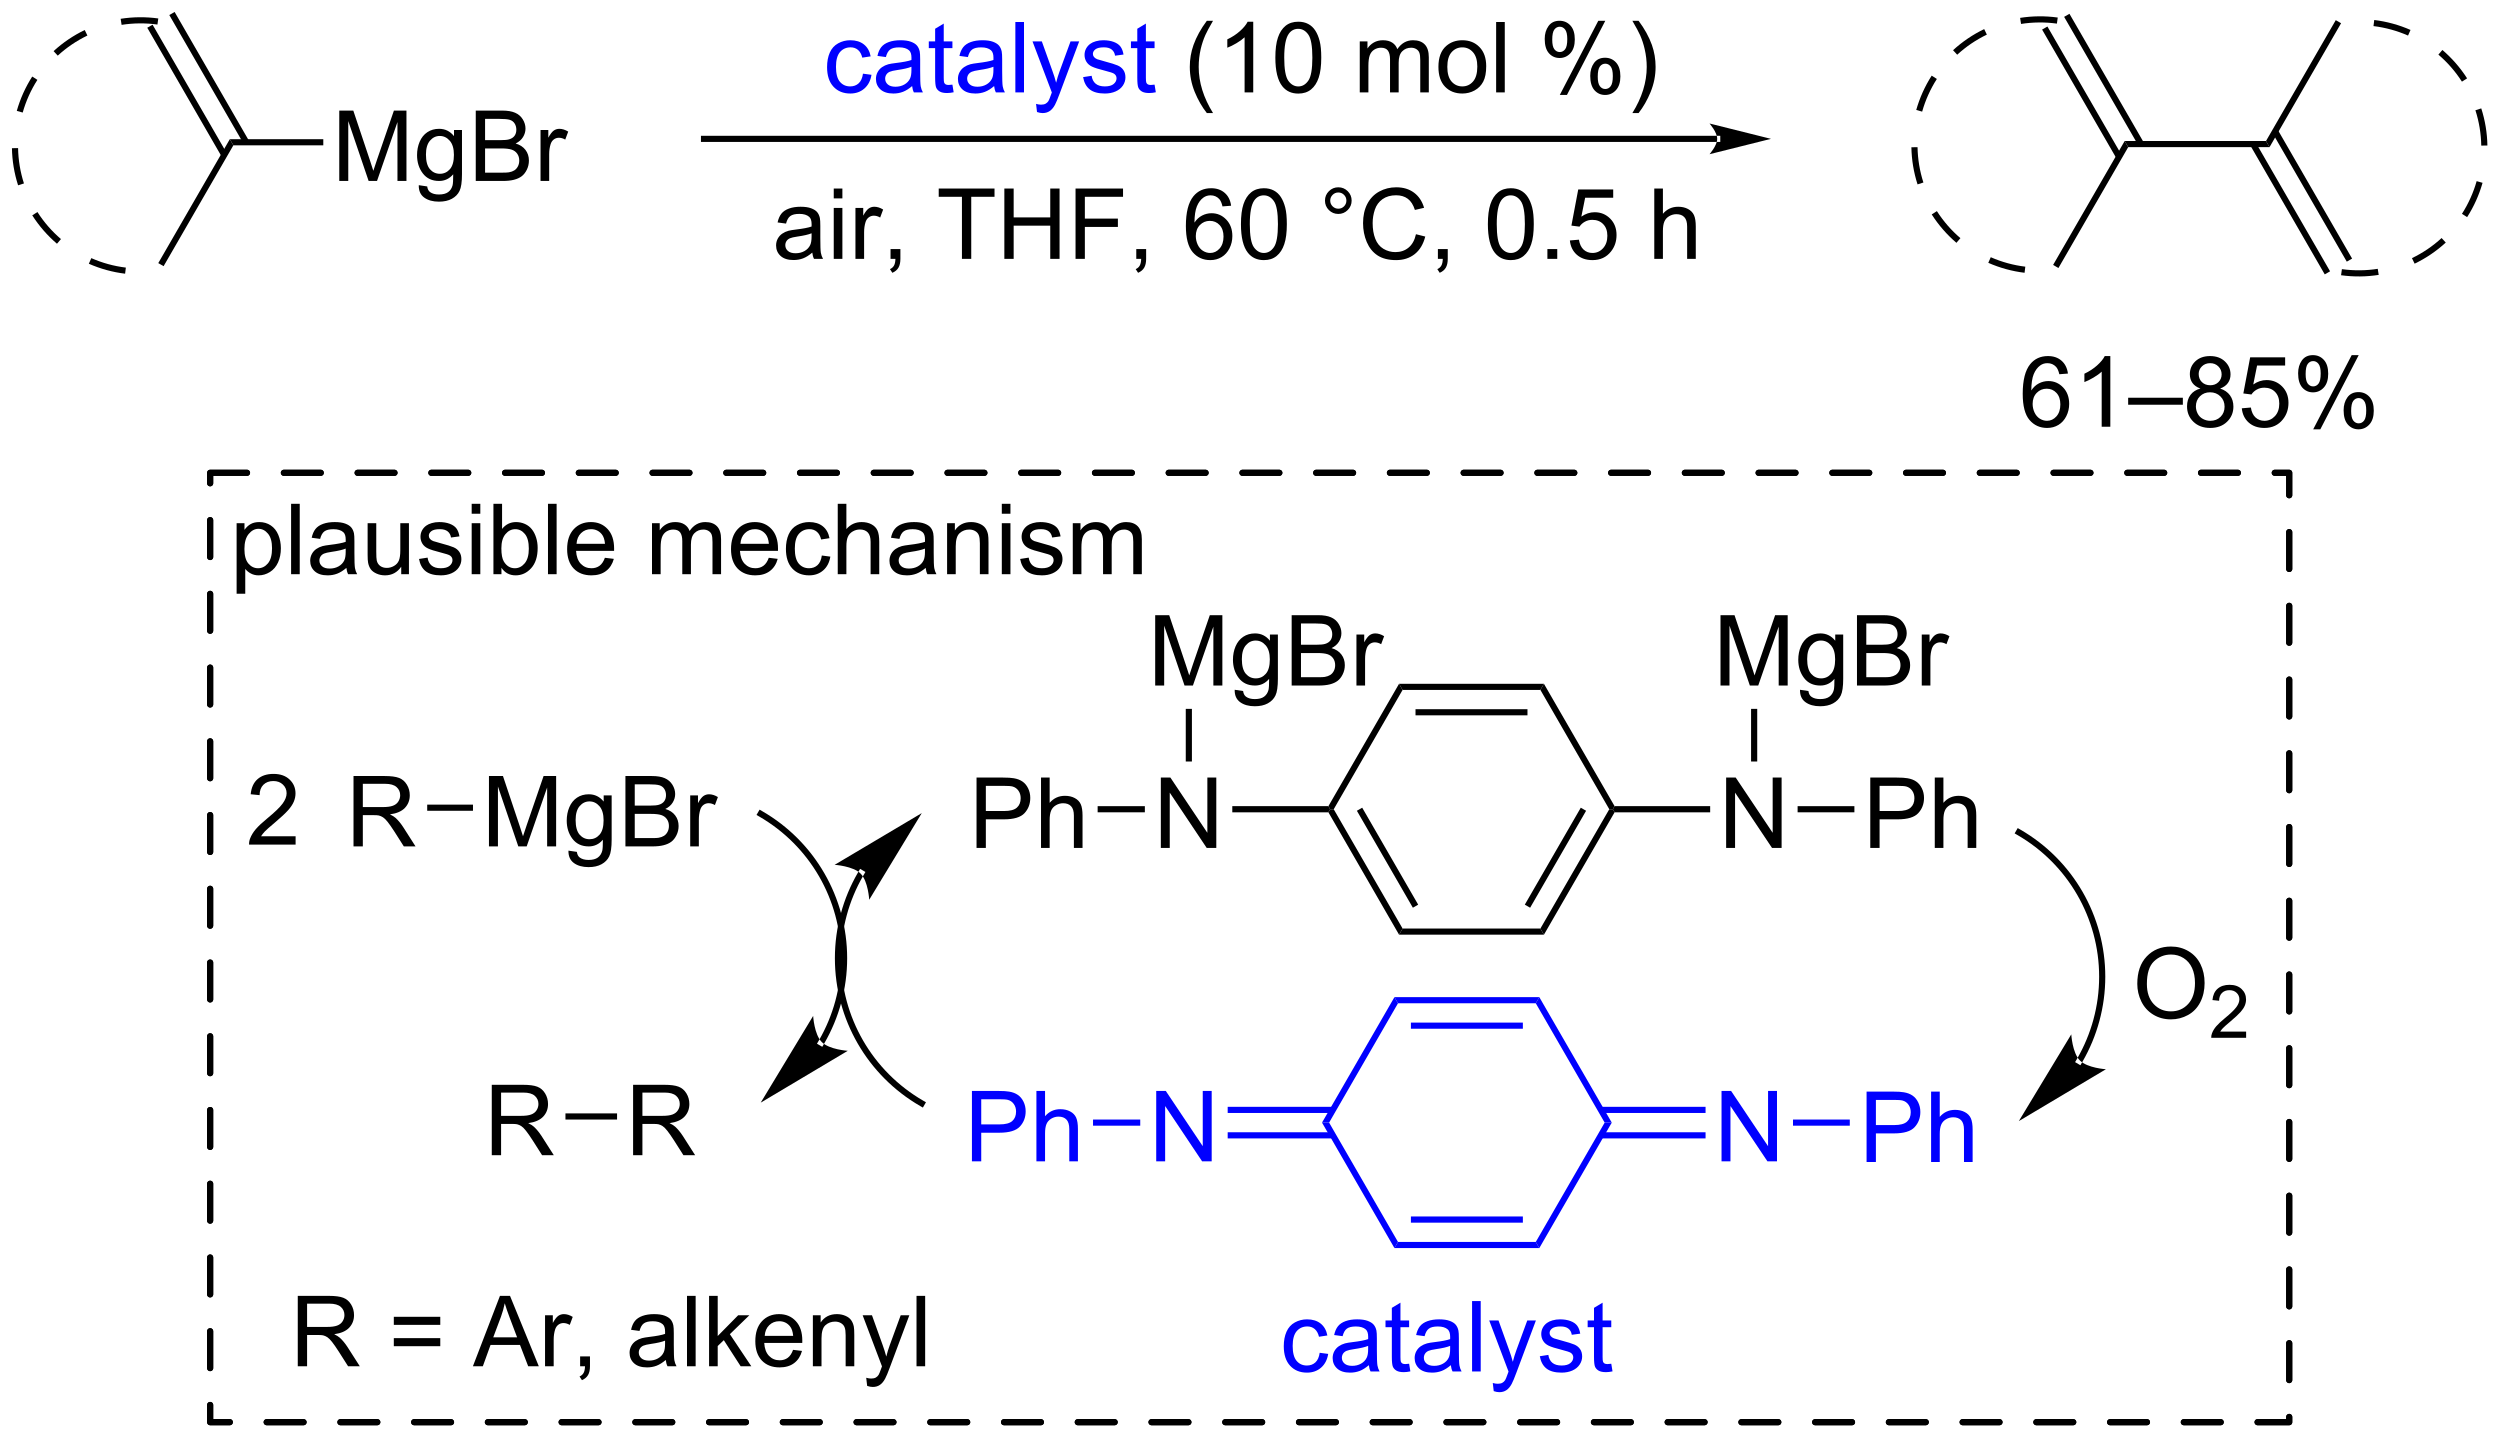 <?xml version="1.0" encoding="UTF-8"?>
<!DOCTYPE svg PUBLIC '-//W3C//DTD SVG 1.0//EN'
          'http://www.w3.org/TR/2001/REC-SVG-20010904/DTD/svg10.dtd'>
<svg stroke-dasharray="none" shape-rendering="auto" xmlns="http://www.w3.org/2000/svg" font-family="'Dialog'" text-rendering="auto" width="558" fill-opacity="1" color-interpolation="auto" color-rendering="auto" preserveAspectRatio="xMidYMid meet" font-size="12px" viewBox="0 0 558 321" fill="black" xmlns:xlink="http://www.w3.org/1999/xlink" stroke="black" image-rendering="auto" stroke-miterlimit="10" stroke-linecap="square" stroke-linejoin="miter" font-style="normal" stroke-width="1" height="321" stroke-dashoffset="0" font-weight="normal" stroke-opacity="1"
><!--Generated by the Batik Graphics2D SVG Generator--><defs id="genericDefs"
  /><g
  ><defs id="defs1"
    ><clipPath clipPathUnits="userSpaceOnUse" id="clipPath1"
      ><path d="M1.141 1.322 L210.332 1.322 L210.332 121.611 L1.141 121.611 L1.141 1.322 Z"
      /></clipPath
      ><clipPath clipPathUnits="userSpaceOnUse" id="clipPath2"
      ><path d="M-0.705 28.396 L-0.705 145.34 L202.669 145.34 L202.669 28.396 Z"
      /></clipPath
    ></defs
    ><g fill="blue" transform="scale(2.667,2.667) translate(-1.141,-1.322) matrix(1.029,0,0,1.029,1.866,-27.886)" stroke="blue"
    ><path d="M151.106 122.893 L151.106 117.166 L153.268 117.166 Q153.838 117.166 154.137 117.221 Q154.559 117.291 154.843 117.489 Q155.13 117.684 155.304 118.041 Q155.479 118.395 155.479 118.823 Q155.479 119.552 155.012 120.059 Q154.549 120.565 153.333 120.565 L151.864 120.565 L151.864 122.893 L151.106 122.893 ZM151.864 119.888 L153.346 119.888 Q154.08 119.888 154.387 119.614 Q154.697 119.341 154.697 118.846 Q154.697 118.487 154.515 118.231 Q154.333 117.974 154.036 117.893 Q153.846 117.841 153.33 117.841 L151.864 117.841 L151.864 119.888 ZM156.354 122.893 L156.354 117.166 L157.057 117.166 L157.057 119.221 Q157.549 118.651 158.299 118.651 Q158.76 118.651 159.099 118.833 Q159.44 119.013 159.585 119.333 Q159.731 119.653 159.731 120.263 L159.731 122.893 L159.028 122.893 L159.028 120.263 Q159.028 119.737 158.799 119.497 Q158.572 119.255 158.153 119.255 Q157.841 119.255 157.565 119.419 Q157.291 119.58 157.174 119.859 Q157.057 120.135 157.057 120.622 L157.057 122.893 L156.354 122.893 Z" stroke="none" clip-path="url(#clipPath2)"
    /></g
    ><g fill="blue" transform="matrix(2.743,0,0,2.743,1.933,-77.887)" stroke="blue"
    ><path d="M139.378 122.893 L139.378 117.166 L140.156 117.166 L143.164 121.661 L143.164 117.166 L143.891 117.166 L143.891 122.893 L143.112 122.893 L140.104 118.393 L140.104 122.893 L139.378 122.893 Z" stroke="none" clip-path="url(#clipPath2)"
    /></g
    ><g fill="blue" transform="matrix(2.743,0,0,2.743,1.933,-77.887)" stroke="blue"
    ><path d="M149.814 119.493 L149.814 119.993 L145.193 119.993 L145.193 119.493 Z" stroke="none" clip-path="url(#clipPath2)"
    /></g
    ><g fill="blue" transform="matrix(2.743,0,0,2.743,1.933,-77.887)" stroke="blue"
    ><path d="M138.078 118.458 L129.56 118.458 L129.56 118.958 L138.078 118.958 ZM138.078 120.528 L129.56 120.528 L129.56 121.028 L138.078 121.028 Z" stroke="none" clip-path="url(#clipPath2)"
    /></g
    ><g fill="blue" transform="matrix(2.743,0,0,2.743,1.933,-77.887)" stroke="blue"
    ><path d="M130.446 119.743 L129.868 119.743 L124.263 110.034 L124.551 109.534 Z" stroke="none" clip-path="url(#clipPath2)"
    /></g
    ><g fill="blue" transform="matrix(2.743,0,0,2.743,1.933,-77.887)" stroke="blue"
    ><path d="M124.551 109.534 L124.263 110.034 L113.051 110.034 L112.763 109.534 ZM123.212 111.603 L114.102 111.603 L114.102 112.103 L123.212 112.103 Z" stroke="none" clip-path="url(#clipPath2)"
    /></g
    ><g fill="blue" transform="matrix(2.743,0,0,2.743,1.933,-77.887)" stroke="blue"
    ><path d="M112.763 109.534 L113.051 110.034 L107.446 119.743 L106.868 119.743 Z" stroke="none" clip-path="url(#clipPath2)"
    /></g
    ><g fill="blue" transform="matrix(2.743,0,0,2.743,1.933,-77.887)" stroke="blue"
    ><path d="M106.868 119.743 L107.446 119.743 L113.051 129.452 L112.763 129.952 Z" stroke="none" clip-path="url(#clipPath2)"
    /></g
    ><g fill="blue" transform="matrix(2.743,0,0,2.743,1.933,-77.887)" stroke="blue"
    ><path d="M112.763 129.952 L113.051 129.452 L124.263 129.452 L124.551 129.952 ZM114.102 127.882 L123.212 127.882 L123.212 127.382 L114.102 127.382 Z" stroke="none" clip-path="url(#clipPath2)"
    /></g
    ><g fill="blue" transform="matrix(2.743,0,0,2.743,1.933,-77.887)" stroke="blue"
    ><path d="M124.551 129.952 L124.263 129.452 L129.868 119.743 L130.446 119.743 Z" stroke="none" clip-path="url(#clipPath2)"
    /></g
    ><g fill="blue" transform="matrix(2.743,0,0,2.743,1.933,-77.887)" stroke="blue"
    ><path d="M93.378 122.893 L93.378 117.166 L94.156 117.166 L97.164 121.661 L97.164 117.166 L97.891 117.166 L97.891 122.893 L97.112 122.893 L94.104 118.393 L94.104 122.893 L93.378 122.893 Z" stroke="none" clip-path="url(#clipPath2)"
    /></g
    ><g fill="blue" transform="matrix(2.743,0,0,2.743,1.933,-77.887)" stroke="blue"
    ><path d="M107.755 118.458 L99.193 118.458 L99.193 118.958 L107.755 118.958 ZM107.755 120.528 L99.193 120.528 L99.193 121.028 L107.755 121.028 Z" stroke="none" clip-path="url(#clipPath2)"
    /></g
    ><g fill="blue" transform="matrix(2.743,0,0,2.743,1.933,-77.887)" stroke="blue"
    ><path d="M78.382 122.893 L78.382 117.166 L80.543 117.166 Q81.114 117.166 81.413 117.221 Q81.835 117.291 82.119 117.489 Q82.405 117.684 82.58 118.041 Q82.754 118.395 82.754 118.823 Q82.754 119.552 82.288 120.059 Q81.824 120.565 80.608 120.565 L79.139 120.565 L79.139 122.893 L78.382 122.893 ZM79.139 119.888 L80.621 119.888 Q81.356 119.888 81.663 119.614 Q81.973 119.341 81.973 118.846 Q81.973 118.487 81.79 118.231 Q81.608 117.974 81.311 117.893 Q81.121 117.841 80.606 117.841 L79.139 117.841 L79.139 119.888 ZM83.629 122.893 L83.629 117.166 L84.332 117.166 L84.332 119.221 Q84.824 118.651 85.574 118.651 Q86.035 118.651 86.374 118.833 Q86.715 119.013 86.861 119.333 Q87.007 119.653 87.007 120.263 L87.007 122.893 L86.304 122.893 L86.304 120.263 Q86.304 119.737 86.074 119.497 Q85.848 119.255 85.429 119.255 Q85.116 119.255 84.84 119.419 Q84.567 119.58 84.449 119.859 Q84.332 120.135 84.332 120.622 L84.332 122.893 L83.629 122.893 Z" stroke="none" clip-path="url(#clipPath2)"
    /></g
    ><g fill="blue" transform="matrix(2.743,0,0,2.743,1.933,-77.887)" stroke="blue"
    ><path d="M92.078 119.493 L92.078 119.993 L88.236 119.993 L88.236 119.493 Z" stroke="none" clip-path="url(#clipPath2)"
    /></g
    ><g transform="matrix(2.743,0,0,2.743,1.933,-77.887)"
    ><path d="M23.349 96.441 L23.349 97.118 L19.562 97.118 Q19.554 96.863 19.645 96.628 Q19.789 96.243 20.106 95.868 Q20.427 95.493 21.028 95.001 Q21.96 94.235 22.289 93.787 Q22.617 93.339 22.617 92.941 Q22.617 92.524 22.317 92.238 Q22.02 91.948 21.539 91.948 Q21.031 91.948 20.726 92.253 Q20.422 92.558 20.419 93.097 L19.695 93.024 Q19.77 92.214 20.255 91.792 Q20.739 91.368 21.554 91.368 Q22.38 91.368 22.859 91.826 Q23.341 92.282 23.341 92.956 Q23.341 93.3 23.2 93.633 Q23.059 93.964 22.731 94.331 Q22.406 94.698 21.648 95.339 Q21.015 95.87 20.835 96.061 Q20.656 96.251 20.539 96.441 L23.349 96.441 Z" stroke="none" clip-path="url(#clipPath2)"
    /></g
    ><g transform="matrix(2.743,0,0,2.743,1.933,-77.887)"
    ><path d="M39.082 97.268 L39.082 91.541 L40.222 91.541 L41.579 95.596 Q41.766 96.161 41.852 96.442 Q41.949 96.13 42.157 95.526 L43.527 91.541 L44.548 91.541 L44.548 97.268 L43.816 97.268 L43.816 92.474 L42.152 97.268 L41.47 97.268 L39.813 92.393 L39.813 97.268 L39.082 97.268 ZM45.55 97.612 L46.235 97.713 Q46.277 98.031 46.472 98.174 Q46.735 98.369 47.188 98.369 Q47.675 98.369 47.941 98.174 Q48.207 97.979 48.3 97.627 Q48.355 97.414 48.352 96.724 Q47.891 97.268 47.204 97.268 Q46.347 97.268 45.878 96.651 Q45.41 96.033 45.41 95.169 Q45.41 94.575 45.623 94.075 Q45.839 93.573 46.248 93.299 Q46.657 93.026 47.207 93.026 Q47.941 93.026 48.417 93.619 L48.417 93.119 L49.066 93.119 L49.066 96.705 Q49.066 97.674 48.868 98.078 Q48.673 98.484 48.243 98.718 Q47.816 98.953 47.191 98.953 Q46.449 98.953 45.99 98.617 Q45.535 98.283 45.55 97.612 ZM46.134 95.119 Q46.134 95.934 46.457 96.309 Q46.782 96.684 47.269 96.684 Q47.753 96.684 48.082 96.312 Q48.41 95.94 48.41 95.143 Q48.41 94.38 48.071 93.994 Q47.735 93.606 47.259 93.606 Q46.79 93.606 46.462 93.989 Q46.134 94.369 46.134 95.119 ZM50.187 97.268 L50.187 91.541 L52.336 91.541 Q52.992 91.541 53.388 91.716 Q53.786 91.888 54.01 92.25 Q54.234 92.612 54.234 93.005 Q54.234 93.372 54.033 93.698 Q53.836 94.02 53.434 94.221 Q53.953 94.372 54.231 94.739 Q54.513 95.106 54.513 95.606 Q54.513 96.01 54.341 96.356 Q54.171 96.7 53.921 96.888 Q53.671 97.075 53.294 97.171 Q52.919 97.268 52.372 97.268 L50.187 97.268 ZM50.945 93.948 L52.184 93.948 Q52.687 93.948 52.906 93.88 Q53.195 93.794 53.341 93.596 Q53.489 93.395 53.489 93.096 Q53.489 92.809 53.351 92.593 Q53.216 92.377 52.961 92.296 Q52.708 92.216 52.091 92.216 L50.945 92.216 L50.945 93.948 ZM50.945 96.591 L52.372 96.591 Q52.739 96.591 52.888 96.565 Q53.148 96.518 53.322 96.408 Q53.499 96.299 53.611 96.091 Q53.726 95.88 53.726 95.606 Q53.726 95.286 53.562 95.052 Q53.398 94.815 53.106 94.718 Q52.817 94.622 52.27 94.622 L50.945 94.622 L50.945 96.591 ZM55.458 97.268 L55.458 93.119 L56.091 93.119 L56.091 93.747 Q56.333 93.307 56.536 93.166 Q56.742 93.026 56.989 93.026 Q57.343 93.026 57.711 93.252 L57.468 93.903 Q57.211 93.752 56.953 93.752 Q56.724 93.752 56.539 93.89 Q56.356 94.028 56.278 94.276 Q56.161 94.651 56.161 95.096 L56.161 97.268 L55.458 97.268 Z" stroke="none" clip-path="url(#clipPath2)"
    /></g
    ><g transform="matrix(2.743,0,0,2.743,1.933,-77.887)"
    ><path d="M28.061 97.268 L28.061 91.541 L30.601 91.541 Q31.366 91.541 31.765 91.695 Q32.163 91.849 32.4 92.239 Q32.639 92.63 32.639 93.104 Q32.639 93.713 32.244 94.132 Q31.851 94.549 31.025 94.661 Q31.327 94.807 31.483 94.948 Q31.814 95.252 32.111 95.708 L33.108 97.268 L32.155 97.268 L31.397 96.075 Q31.064 95.559 30.848 95.286 Q30.634 95.013 30.465 94.903 Q30.296 94.794 30.119 94.752 Q29.991 94.724 29.697 94.724 L28.819 94.724 L28.819 97.268 L28.061 97.268 ZM28.819 94.067 L30.447 94.067 Q30.968 94.067 31.259 93.96 Q31.554 93.854 31.705 93.617 Q31.858 93.38 31.858 93.104 Q31.858 92.698 31.561 92.437 Q31.267 92.174 30.632 92.174 L28.819 92.174 L28.819 94.067 Z" stroke="none" clip-path="url(#clipPath2)"
    /></g
    ><g transform="matrix(2.743,0,0,2.743,1.933,-77.887)"
    ><path d="M37.782 93.868 L37.782 94.368 L34.057 94.368 L34.057 93.868 Z" stroke="none" clip-path="url(#clipPath2)"
    /></g
    ><g transform="matrix(2.743,0,0,2.743,1.933,-77.887)"
    ><path d="M65.898 113.106 L65.898 113.106 C65.898 113.106 65.898 113.106 65.899 113.106 L65.899 113.106 C65.899 113.105 65.899 113.105 65.899 113.105 L65.899 113.105 C65.899 113.104 65.9 113.104 65.9 113.103 L65.9 113.103 C65.9 113.103 65.9 113.102 65.901 113.102 L66.116 113.229 L65.9 113.102 C65.901 113.102 65.901 113.101 65.901 113.101 L65.901 113.101 C65.902 113.1 65.902 113.1 65.902 113.099 L65.902 113.099 C65.903 113.098 65.903 113.098 65.904 113.097 L65.904 113.097 C65.908 113.089 65.913 113.081 65.918 113.073 L66.133 113.199 L65.917 113.073 C65.926 113.058 65.936 113.042 65.945 113.027 L66.161 113.152 L65.945 113.027 C67.094 111.035 67.729 108.747 67.729 106.368 L67.979 106.368 L67.729 106.368 C67.729 103.989 67.094 101.7 65.945 99.709 L65.945 99.709 C64.795 97.718 63.13 96.024 61.07 94.834 L60.853 94.709 L61.103 94.276 L61.32 94.401 C63.458 95.635 65.185 97.393 66.377 99.459 L66.161 99.584 L66.377 99.459 C67.57 101.525 68.229 103.9 68.229 106.368 L68.229 106.368 C68.229 108.836 67.57 111.211 66.377 113.277 L66.377 113.277 C66.368 113.293 66.359 113.309 66.35 113.325 L66.349 113.325 C66.345 113.333 66.34 113.341 66.335 113.349 L66.12 113.223 L66.336 113.349 C66.335 113.35 66.334 113.351 66.334 113.352 L66.334 113.352 C66.333 113.353 66.333 113.353 66.333 113.354 L66.333 113.354 C66.332 113.354 66.332 113.355 66.332 113.355 L66.332 113.356 C66.332 113.356 66.332 113.356 66.332 113.356 L66.332 113.356 C66.332 113.356 66.332 113.356 66.331 113.356 L66.331 113.356 C66.331 113.356 66.331 113.356 66.331 113.356 L66.331 113.356 C66.331 113.357 66.331 113.357 66.331 113.358 L66.205 113.574 L65.773 113.322 ZM61.195 118.118 L68.28 113.899 C68.28 113.899 66.778 113.806 66.162 113.185 C65.545 112.564 65.462 111.061 65.462 111.061 Z" stroke="none" clip-path="url(#clipPath2)"
    /></g
    ><g transform="matrix(2.743,0,0,2.743,1.933,-77.887)"
    ><path d="M69.589 99.563 L69.589 99.563 C69.589 99.564 69.588 99.564 69.588 99.564 L69.588 99.564 C69.588 99.565 69.588 99.566 69.587 99.566 L69.372 99.439 L69.587 99.566 C69.587 99.567 69.586 99.567 69.586 99.568 L69.586 99.568 C69.584 99.572 69.581 99.576 69.579 99.58 L69.363 99.453 L69.579 99.58 C69.561 99.611 69.542 99.642 69.524 99.674 L69.308 99.549 L69.524 99.674 C68.369 101.676 67.731 103.976 67.731 106.368 L67.481 106.368 L67.731 106.368 C67.731 108.759 68.369 111.06 69.524 113.062 L69.308 113.187 L69.524 113.062 C70.68 115.064 72.354 116.766 74.425 117.962 L74.641 118.087 L74.391 118.52 L74.175 118.395 C72.026 117.155 70.29 115.388 69.091 113.312 L69.091 113.312 C67.892 111.235 67.231 108.849 67.231 106.368 L67.231 106.368 C67.231 103.887 67.892 101.5 69.091 99.424 L69.091 99.424 C69.11 99.391 69.129 99.359 69.148 99.327 L69.148 99.326 C69.15 99.323 69.153 99.319 69.155 99.315 L69.37 99.442 L69.155 99.315 C69.156 99.314 69.156 99.312 69.157 99.311 L69.157 99.311 C69.157 99.311 69.157 99.311 69.157 99.311 L69.157 99.311 C69.157 99.311 69.157 99.311 69.157 99.311 L69.283 99.095 L69.715 99.347 ZM74.3 94.557 L67.209 98.766 C67.209 98.766 68.711 98.861 69.327 99.483 C69.942 100.105 70.024 101.608 70.024 101.608 Z" stroke="none" clip-path="url(#clipPath2)"
    /></g
    ><g transform="matrix(2.743,0,0,2.743,1.933,-77.887)"
    ><path d="M151.481 97.393 L151.481 91.666 L153.643 91.666 Q154.213 91.666 154.512 91.721 Q154.934 91.791 155.218 91.989 Q155.505 92.184 155.679 92.541 Q155.854 92.895 155.854 93.323 Q155.854 94.052 155.387 94.559 Q154.924 95.065 153.708 95.065 L152.239 95.065 L152.239 97.393 L151.481 97.393 ZM152.239 94.388 L153.721 94.388 Q154.455 94.388 154.762 94.114 Q155.072 93.841 155.072 93.346 Q155.072 92.987 154.89 92.731 Q154.708 92.474 154.411 92.393 Q154.221 92.341 153.705 92.341 L152.239 92.341 L152.239 94.388 ZM156.729 97.393 L156.729 91.666 L157.432 91.666 L157.432 93.721 Q157.924 93.151 158.674 93.151 Q159.135 93.151 159.473 93.333 Q159.815 93.513 159.96 93.833 Q160.106 94.153 160.106 94.763 L160.106 97.393 L159.403 97.393 L159.403 94.763 Q159.403 94.237 159.174 93.997 Q158.947 93.755 158.528 93.755 Q158.216 93.755 157.94 93.919 Q157.666 94.08 157.549 94.359 Q157.432 94.635 157.432 95.122 L157.432 97.393 L156.729 97.393 Z" stroke="none" clip-path="url(#clipPath2)"
    /></g
    ><g transform="matrix(2.743,0,0,2.743,1.933,-77.887)"
    ><path d="M139.753 97.393 L139.753 91.666 L140.531 91.666 L143.539 96.161 L143.539 91.666 L144.266 91.666 L144.266 97.393 L143.487 97.393 L140.479 92.893 L140.479 97.393 L139.753 97.393 Z" stroke="none" clip-path="url(#clipPath2)"
    /></g
    ><g transform="matrix(2.743,0,0,2.743,1.933,-77.887)"
    ><path d="M150.189 93.993 L150.189 94.493 L145.568 94.493 L145.568 93.993 Z" stroke="none" clip-path="url(#clipPath2)"
    /></g
    ><g transform="matrix(2.743,0,0,2.743,1.933,-77.887)"
    ><path d="M138.453 93.993 L138.453 94.493 L130.676 94.493 L130.532 94.243 L130.676 93.993 Z" stroke="none" clip-path="url(#clipPath2)"
    /></g
    ><g transform="matrix(2.743,0,0,2.743,1.933,-77.887)"
    ><path d="M130.676 93.993 L130.532 94.243 L130.243 94.243 L124.638 84.534 L124.926 84.034 Z" stroke="none" clip-path="url(#clipPath2)"
    /></g
    ><g transform="matrix(2.743,0,0,2.743,1.933,-77.887)"
    ><path d="M124.926 84.034 L124.638 84.534 L113.426 84.534 L113.138 84.034 ZM123.587 86.103 L114.477 86.103 L114.477 86.603 L123.587 86.603 Z" stroke="none" clip-path="url(#clipPath2)"
    /></g
    ><g transform="matrix(2.743,0,0,2.743,1.933,-77.887)"
    ><path d="M113.138 84.034 L113.426 84.534 L107.821 94.243 L107.532 94.243 L107.388 93.993 Z" stroke="none" clip-path="url(#clipPath2)"
    /></g
    ><g transform="matrix(2.743,0,0,2.743,1.933,-77.887)"
    ><path d="M107.388 94.493 L107.532 94.243 L107.821 94.243 L113.426 103.952 L113.138 104.452 ZM109.706 94.368 L114.261 102.257 L114.694 102.007 L110.139 94.118 Z" stroke="none" clip-path="url(#clipPath2)"
    /></g
    ><g transform="matrix(2.743,0,0,2.743,1.933,-77.887)"
    ><path d="M113.138 104.452 L113.426 103.952 L124.638 103.952 L124.926 104.452 Z" stroke="none" clip-path="url(#clipPath2)"
    /></g
    ><g transform="matrix(2.743,0,0,2.743,1.933,-77.887)"
    ><path d="M124.926 104.452 L124.638 103.952 L130.243 94.243 L130.532 94.243 L130.676 94.493 ZM123.803 102.257 L128.358 94.368 L127.925 94.118 L123.37 102.007 Z" stroke="none" clip-path="url(#clipPath2)"
    /></g
    ><g transform="matrix(2.743,0,0,2.743,1.933,-77.887)"
    ><path d="M93.753 97.393 L93.753 91.666 L94.531 91.666 L97.539 96.161 L97.539 91.666 L98.266 91.666 L98.266 97.393 L97.487 97.393 L94.479 92.893 L94.479 97.393 L93.753 97.393 Z" stroke="none" clip-path="url(#clipPath2)"
    /></g
    ><g transform="matrix(2.743,0,0,2.743,1.933,-77.887)"
    ><path d="M107.388 93.993 L107.532 94.243 L107.388 94.493 L99.568 94.493 L99.568 93.993 Z" stroke="none" clip-path="url(#clipPath2)"
    /></g
    ><g transform="matrix(2.743,0,0,2.743,1.933,-77.887)"
    ><path d="M78.757 97.393 L78.757 91.666 L80.918 91.666 Q81.488 91.666 81.788 91.721 Q82.21 91.791 82.494 91.989 Q82.78 92.184 82.954 92.541 Q83.129 92.895 83.129 93.323 Q83.129 94.052 82.663 94.559 Q82.199 95.065 80.983 95.065 L79.514 95.065 L79.514 97.393 L78.757 97.393 ZM79.514 94.388 L80.996 94.388 Q81.731 94.388 82.038 94.114 Q82.348 93.841 82.348 93.346 Q82.348 92.987 82.165 92.731 Q81.983 92.474 81.686 92.393 Q81.496 92.341 80.981 92.341 L79.514 92.341 L79.514 94.388 ZM84.004 97.393 L84.004 91.666 L84.707 91.666 L84.707 93.721 Q85.199 93.151 85.949 93.151 Q86.41 93.151 86.749 93.333 Q87.09 93.513 87.236 93.833 Q87.382 94.153 87.382 94.763 L87.382 97.393 L86.678 97.393 L86.678 94.763 Q86.678 94.237 86.449 93.997 Q86.223 93.755 85.803 93.755 Q85.491 93.755 85.215 93.919 Q84.942 94.08 84.824 94.359 Q84.707 94.635 84.707 95.122 L84.707 97.393 L84.004 97.393 Z" stroke="none" clip-path="url(#clipPath2)"
    /></g
    ><g transform="matrix(2.743,0,0,2.743,1.933,-77.887)"
    ><path d="M92.453 93.993 L92.453 94.493 L88.611 94.493 L88.611 93.993 Z" stroke="none" clip-path="url(#clipPath2)"
    /></g
    ><g transform="matrix(2.743,0,0,2.743,1.933,-77.887)"
    ><path d="M139.294 84.178 L139.294 78.452 L140.434 78.452 L141.791 82.507 Q141.979 83.072 142.065 83.353 Q142.161 83.04 142.369 82.436 L143.739 78.452 L144.76 78.452 L144.76 84.178 L144.028 84.178 L144.028 79.384 L142.364 84.178 L141.682 84.178 L140.025 79.303 L140.025 84.178 L139.294 84.178 ZM145.762 84.522 L146.447 84.624 Q146.489 84.942 146.684 85.085 Q146.947 85.28 147.4 85.28 Q147.887 85.28 148.153 85.085 Q148.419 84.889 148.512 84.538 Q148.567 84.324 148.565 83.634 Q148.104 84.178 147.416 84.178 Q146.559 84.178 146.091 83.561 Q145.622 82.944 145.622 82.079 Q145.622 81.486 145.835 80.986 Q146.052 80.483 146.46 80.21 Q146.869 79.936 147.419 79.936 Q148.153 79.936 148.63 80.53 L148.63 80.03 L149.278 80.03 L149.278 83.616 Q149.278 84.585 149.08 84.988 Q148.885 85.395 148.455 85.629 Q148.028 85.863 147.403 85.863 Q146.661 85.863 146.203 85.528 Q145.747 85.194 145.762 84.522 ZM146.346 82.03 Q146.346 82.845 146.669 83.22 Q146.994 83.595 147.481 83.595 Q147.966 83.595 148.294 83.223 Q148.622 82.85 148.622 82.053 Q148.622 81.29 148.283 80.905 Q147.947 80.517 147.471 80.517 Q147.002 80.517 146.674 80.9 Q146.346 81.28 146.346 82.03 ZM150.399 84.178 L150.399 78.452 L152.548 78.452 Q153.204 78.452 153.6 78.626 Q153.998 78.798 154.222 79.16 Q154.446 79.522 154.446 79.915 Q154.446 80.283 154.246 80.608 Q154.048 80.931 153.647 81.132 Q154.165 81.283 154.444 81.65 Q154.725 82.017 154.725 82.517 Q154.725 82.921 154.553 83.267 Q154.384 83.611 154.134 83.798 Q153.884 83.986 153.506 84.082 Q153.131 84.178 152.584 84.178 L150.399 84.178 ZM151.157 80.858 L152.397 80.858 Q152.899 80.858 153.118 80.79 Q153.407 80.704 153.553 80.507 Q153.701 80.306 153.701 80.007 Q153.701 79.72 153.563 79.504 Q153.428 79.288 153.173 79.207 Q152.92 79.126 152.303 79.126 L151.157 79.126 L151.157 80.858 ZM151.157 83.501 L152.584 83.501 Q152.951 83.501 153.1 83.475 Q153.36 83.428 153.535 83.319 Q153.712 83.21 153.824 83.001 Q153.938 82.79 153.938 82.517 Q153.938 82.197 153.774 81.962 Q153.61 81.725 153.319 81.629 Q153.029 81.533 152.482 81.533 L151.157 81.533 L151.157 83.501 ZM155.67 84.178 L155.67 80.03 L156.303 80.03 L156.303 80.658 Q156.545 80.218 156.748 80.077 Q156.954 79.936 157.201 79.936 Q157.555 79.936 157.923 80.163 L157.68 80.814 Q157.423 80.663 157.165 80.663 Q156.936 80.663 156.751 80.801 Q156.569 80.939 156.49 81.186 Q156.373 81.561 156.373 82.007 L156.373 84.178 L155.67 84.178 Z" stroke="none" clip-path="url(#clipPath2)"
    /></g
    ><g transform="matrix(2.743,0,0,2.743,1.933,-77.887)"
    ><path d="M142.282 90.359 L141.782 90.359 L141.782 86.076 L142.282 86.076 Z" stroke="none" clip-path="url(#clipPath2)"
    /></g
    ><g transform="matrix(2.743,0,0,2.743,1.933,-77.887)"
    ><path d="M93.294 84.178 L93.294 78.452 L94.434 78.452 L95.791 82.507 Q95.979 83.072 96.065 83.353 Q96.161 83.04 96.369 82.436 L97.739 78.452 L98.76 78.452 L98.76 84.178 L98.028 84.178 L98.028 79.384 L96.364 84.178 L95.682 84.178 L94.025 79.303 L94.025 84.178 L93.294 84.178 ZM99.763 84.522 L100.447 84.624 Q100.489 84.942 100.684 85.085 Q100.947 85.28 101.4 85.28 Q101.888 85.28 102.153 85.085 Q102.419 84.889 102.513 84.538 Q102.567 84.324 102.565 83.634 Q102.104 84.178 101.416 84.178 Q100.559 84.178 100.091 83.561 Q99.622 82.944 99.622 82.079 Q99.622 81.486 99.835 80.986 Q100.052 80.483 100.46 80.21 Q100.869 79.936 101.419 79.936 Q102.153 79.936 102.63 80.53 L102.63 80.03 L103.278 80.03 L103.278 83.616 Q103.278 84.585 103.08 84.988 Q102.885 85.395 102.455 85.629 Q102.028 85.863 101.403 85.863 Q100.661 85.863 100.203 85.528 Q99.747 85.194 99.763 84.522 ZM100.346 82.03 Q100.346 82.845 100.669 83.22 Q100.994 83.595 101.481 83.595 Q101.966 83.595 102.294 83.223 Q102.622 82.85 102.622 82.053 Q102.622 81.29 102.283 80.905 Q101.947 80.517 101.471 80.517 Q101.002 80.517 100.674 80.9 Q100.346 81.28 100.346 82.03 ZM104.399 84.178 L104.399 78.452 L106.548 78.452 Q107.204 78.452 107.6 78.626 Q107.998 78.798 108.222 79.16 Q108.446 79.522 108.446 79.915 Q108.446 80.283 108.246 80.608 Q108.048 80.931 107.647 81.132 Q108.165 81.283 108.444 81.65 Q108.725 82.017 108.725 82.517 Q108.725 82.921 108.553 83.267 Q108.384 83.611 108.134 83.798 Q107.884 83.986 107.506 84.082 Q107.131 84.178 106.584 84.178 L104.399 84.178 ZM105.157 80.858 L106.397 80.858 Q106.899 80.858 107.118 80.79 Q107.407 80.704 107.553 80.507 Q107.701 80.306 107.701 80.007 Q107.701 79.72 107.563 79.504 Q107.428 79.288 107.173 79.207 Q106.92 79.126 106.303 79.126 L105.157 79.126 L105.157 80.858 ZM105.157 83.501 L106.584 83.501 Q106.951 83.501 107.1 83.475 Q107.36 83.428 107.535 83.319 Q107.712 83.21 107.824 83.001 Q107.938 82.79 107.938 82.517 Q107.938 82.197 107.774 81.962 Q107.61 81.725 107.319 81.629 Q107.029 81.533 106.483 81.533 L105.157 81.533 L105.157 83.501 ZM109.67 84.178 L109.67 80.03 L110.303 80.03 L110.303 80.658 Q110.545 80.218 110.748 80.077 Q110.954 79.936 111.201 79.936 Q111.555 79.936 111.923 80.163 L111.68 80.814 Q111.423 80.663 111.165 80.663 Q110.936 80.663 110.751 80.801 Q110.569 80.939 110.49 81.186 Q110.373 81.561 110.373 82.007 L110.373 84.178 L109.67 84.178 Z" stroke="none" clip-path="url(#clipPath2)"
    /></g
    ><g transform="matrix(2.743,0,0,2.743,1.933,-77.887)"
    ><path d="M96.282 90.359 L95.782 90.359 L95.782 86.076 L96.282 86.076 Z" stroke="none" clip-path="url(#clipPath2)"
    /></g
    ><g transform="matrix(2.743,0,0,2.743,1.933,-77.887)"
    ><path d="M168.274 114.605 L168.274 114.605 C168.274 114.605 168.274 114.604 168.275 114.604 L168.275 114.604 C168.275 114.603 168.275 114.603 168.276 114.602 L168.491 114.729 L168.275 114.602 C168.276 114.602 168.276 114.602 168.276 114.601 L168.276 114.601 C168.276 114.601 168.277 114.6 168.277 114.6 L168.277 114.6 C168.278 114.599 168.278 114.598 168.278 114.598 L168.279 114.597 C168.283 114.589 168.288 114.581 168.292 114.573 L168.508 114.699 L168.292 114.573 C168.302 114.558 168.31 114.542 168.32 114.527 L168.536 114.652 L168.32 114.527 C169.469 112.535 170.104 110.247 170.104 107.868 L170.354 107.868 L170.104 107.868 C170.104 105.489 169.469 103.2 168.32 101.209 L168.536 101.084 L168.32 101.209 C167.17 99.218 165.505 97.524 163.445 96.334 L163.228 96.209 L163.478 95.776 L163.695 95.901 C165.832 97.135 167.56 98.893 168.752 100.959 L168.752 100.959 C169.945 103.025 170.604 105.4 170.604 107.868 L170.604 107.868 C170.604 110.336 169.945 112.711 168.752 114.777 L168.752 114.777 C168.743 114.793 168.734 114.809 168.724 114.825 L168.724 114.825 C168.72 114.833 168.715 114.841 168.71 114.849 L168.495 114.723 L168.711 114.848 C168.71 114.85 168.709 114.852 168.708 114.853 L168.708 114.853 C168.708 114.854 168.708 114.854 168.707 114.854 L168.707 114.854 C168.707 114.855 168.707 114.855 168.707 114.855 L168.707 114.856 C168.706 114.856 168.706 114.856 168.706 114.857 L168.706 114.857 C168.706 114.857 168.705 114.858 168.705 114.859 L168.578 115.074 L168.147 114.82 ZM163.57 119.618 L170.655 115.399 C170.655 115.399 169.153 115.306 168.536 114.685 C167.92 114.064 167.837 112.561 167.837 112.561 Z" stroke="none" clip-path="url(#clipPath2)"
    /></g
    ><g transform="matrix(2.743,0,0,2.743,1.933,-77.887)"
    ><path d="M50.811 122.393 L50.811 116.666 L53.35 116.666 Q54.116 116.666 54.514 116.82 Q54.913 116.974 55.15 117.364 Q55.389 117.755 55.389 118.229 Q55.389 118.838 54.994 119.257 Q54.6 119.674 53.775 119.786 Q54.077 119.932 54.233 120.073 Q54.564 120.377 54.861 120.833 L55.858 122.393 L54.905 122.393 L54.147 121.2 Q53.814 120.684 53.598 120.411 Q53.384 120.138 53.215 120.028 Q53.046 119.919 52.869 119.877 Q52.741 119.849 52.447 119.849 L51.569 119.849 L51.569 122.393 L50.811 122.393 ZM51.569 119.192 L53.197 119.192 Q53.718 119.192 54.009 119.085 Q54.304 118.979 54.455 118.742 Q54.608 118.505 54.608 118.229 Q54.608 117.823 54.311 117.562 Q54.017 117.299 53.382 117.299 L51.569 117.299 L51.569 119.192 Z" stroke="none" clip-path="url(#clipPath2)"
    /></g
    ><g transform="matrix(2.743,0,0,2.743,1.933,-77.887)"
    ><path d="M39.311 122.393 L39.311 116.666 L41.85 116.666 Q42.616 116.666 43.014 116.82 Q43.413 116.974 43.65 117.364 Q43.889 117.755 43.889 118.229 Q43.889 118.838 43.494 119.257 Q43.1 119.674 42.275 119.786 Q42.577 119.932 42.733 120.073 Q43.064 120.377 43.361 120.833 L44.358 122.393 L43.405 122.393 L42.647 121.2 Q42.314 120.684 42.098 120.411 Q41.884 120.138 41.715 120.028 Q41.546 119.919 41.369 119.877 Q41.241 119.849 40.947 119.849 L40.069 119.849 L40.069 122.393 L39.311 122.393 ZM40.069 119.192 L41.697 119.192 Q42.218 119.192 42.509 119.085 Q42.804 118.979 42.955 118.742 Q43.108 118.505 43.108 118.229 Q43.108 117.823 42.811 117.562 Q42.517 117.299 41.882 117.299 L40.069 117.299 L40.069 119.192 Z" stroke="none" clip-path="url(#clipPath2)"
    /></g
    ><g transform="matrix(2.743,0,0,2.743,1.933,-77.887)"
    ><path d="M49.506 118.993 L49.506 119.493 L45.307 119.493 L45.307 118.993 Z" stroke="none" clip-path="url(#clipPath2)"
    /></g
    ><g transform="matrix(2.743,0,0,2.743,1.933,-77.887)"
    ><path d="M173.208 108.454 Q173.208 107.027 173.974 106.222 Q174.739 105.415 175.95 105.415 Q176.742 105.415 177.377 105.795 Q178.015 106.172 178.349 106.85 Q178.685 107.527 178.685 108.386 Q178.685 109.258 178.333 109.946 Q177.981 110.633 177.335 110.988 Q176.692 111.342 175.945 111.342 Q175.138 111.342 174.5 110.951 Q173.864 110.558 173.536 109.883 Q173.208 109.206 173.208 108.454 ZM173.989 108.464 Q173.989 109.501 174.544 110.097 Q175.101 110.691 175.942 110.691 Q176.797 110.691 177.349 110.089 Q177.903 109.488 177.903 108.383 Q177.903 107.683 177.666 107.162 Q177.429 106.641 176.974 106.355 Q176.52 106.066 175.953 106.066 Q175.148 106.066 174.567 106.62 Q173.989 107.172 173.989 108.464 Z" stroke="none" clip-path="url(#clipPath2)"
    /></g
    ><g transform="matrix(2.743,0,0,2.743,1.933,-77.887)"
    ><path d="M182.064 112.335 L182.064 112.843 L179.224 112.843 Q179.218 112.651 179.287 112.476 Q179.394 112.186 179.632 111.905 Q179.873 111.624 180.324 111.255 Q181.023 110.681 181.269 110.345 Q181.515 110.009 181.515 109.71 Q181.515 109.397 181.291 109.183 Q181.068 108.966 180.707 108.966 Q180.326 108.966 180.097 109.194 Q179.869 109.423 179.867 109.827 L179.324 109.772 Q179.38 109.165 179.744 108.849 Q180.107 108.53 180.718 108.53 Q181.337 108.53 181.697 108.874 Q182.058 109.216 182.058 109.722 Q182.058 109.98 181.953 110.23 Q181.847 110.478 181.601 110.753 Q181.357 111.028 180.789 111.509 Q180.314 111.907 180.179 112.05 Q180.044 112.192 179.957 112.335 L182.064 112.335 Z" stroke="none" clip-path="url(#clipPath2)"
    /></g
    ><g transform="matrix(2.743,0,0,2.743,1.933,-77.887)"
    ><path d="M23.525 139.568 L23.525 133.841 L26.064 133.841 Q26.83 133.841 27.228 133.995 Q27.627 134.149 27.864 134.539 Q28.103 134.93 28.103 135.404 Q28.103 136.013 27.707 136.432 Q27.314 136.849 26.489 136.961 Q26.791 137.107 26.947 137.248 Q27.278 137.552 27.575 138.008 L28.572 139.568 L27.619 139.568 L26.861 138.375 Q26.528 137.859 26.312 137.586 Q26.098 137.313 25.929 137.203 Q25.759 137.094 25.582 137.052 Q25.455 137.024 25.16 137.024 L24.283 137.024 L24.283 139.568 L23.525 139.568 ZM24.283 136.367 L25.91 136.367 Q26.431 136.367 26.723 136.261 Q27.017 136.154 27.168 135.917 Q27.322 135.68 27.322 135.404 Q27.322 134.998 27.025 134.737 Q26.731 134.474 26.095 134.474 L24.283 134.474 L24.283 136.367 ZM35.121 136.201 L31.34 136.201 L31.34 135.544 L35.121 135.544 L35.121 136.201 ZM35.121 137.938 L31.34 137.938 L31.34 137.281 L35.121 137.281 L35.121 137.938 ZM37.776 139.568 L39.977 133.841 L40.795 133.841 L43.138 139.568 L42.274 139.568 L41.607 137.833 L39.211 137.833 L38.584 139.568 L37.776 139.568 ZM39.43 137.216 L41.373 137.216 L40.774 135.63 Q40.5 134.906 40.368 134.443 Q40.258 134.992 40.06 135.536 L39.43 137.216 ZM43.646 139.568 L43.646 135.419 L44.279 135.419 L44.279 136.047 Q44.521 135.607 44.724 135.466 Q44.93 135.326 45.177 135.326 Q45.532 135.326 45.899 135.552 L45.657 136.203 Q45.399 136.052 45.141 136.052 Q44.912 136.052 44.727 136.19 Q44.545 136.328 44.467 136.576 Q44.349 136.951 44.349 137.396 L44.349 139.568 L43.646 139.568 ZM46.5 139.568 L46.5 138.766 L47.302 138.766 L47.302 139.568 Q47.302 140.011 47.146 140.281 Q46.99 140.552 46.649 140.701 L46.453 140.401 Q46.677 140.302 46.782 140.112 Q46.888 139.925 46.899 139.568 L46.5 139.568 ZM53.469 139.055 Q53.078 139.388 52.717 139.526 Q52.357 139.661 51.943 139.661 Q51.258 139.661 50.891 139.328 Q50.524 138.992 50.524 138.474 Q50.524 138.169 50.662 137.917 Q50.802 137.664 51.026 137.513 Q51.25 137.359 51.532 137.281 Q51.74 137.227 52.157 137.177 Q53.008 137.076 53.412 136.935 Q53.414 136.789 53.414 136.75 Q53.414 136.32 53.217 136.146 Q52.946 135.906 52.414 135.906 Q51.92 135.906 51.683 136.081 Q51.446 136.255 51.334 136.695 L50.646 136.602 Q50.74 136.161 50.953 135.891 Q51.17 135.617 51.576 135.471 Q51.982 135.326 52.516 135.326 Q53.047 135.326 53.378 135.451 Q53.711 135.576 53.868 135.766 Q54.024 135.953 54.086 136.242 Q54.123 136.422 54.123 136.891 L54.123 137.828 Q54.123 138.81 54.167 139.07 Q54.211 139.328 54.344 139.568 L53.61 139.568 Q53.5 139.349 53.469 139.055 ZM53.412 137.484 Q53.029 137.641 52.263 137.75 Q51.828 137.813 51.649 137.891 Q51.469 137.969 51.37 138.12 Q51.274 138.271 51.274 138.453 Q51.274 138.734 51.487 138.922 Q51.701 139.109 52.11 139.109 Q52.516 139.109 52.831 138.932 Q53.149 138.755 53.297 138.445 Q53.412 138.208 53.412 137.742 L53.412 137.484 ZM55.197 139.568 L55.197 133.841 L55.9 133.841 L55.9 139.568 L55.197 139.568 ZM56.993 139.568 L56.993 133.841 L57.696 133.841 L57.696 137.107 L59.36 135.419 L60.271 135.419 L58.685 136.958 L60.43 139.568 L59.563 139.568 L58.193 137.445 L57.696 137.922 L57.696 139.568 L56.993 139.568 ZM63.828 138.232 L64.555 138.32 Q64.383 138.958 63.917 139.31 Q63.453 139.661 62.732 139.661 Q61.821 139.661 61.287 139.102 Q60.756 138.539 60.756 137.529 Q60.756 136.482 61.295 135.904 Q61.834 135.326 62.693 135.326 Q63.524 135.326 64.05 135.893 Q64.579 136.458 64.579 137.484 Q64.579 137.547 64.576 137.672 L61.482 137.672 Q61.521 138.357 61.868 138.721 Q62.217 139.083 62.735 139.083 Q63.123 139.083 63.396 138.88 Q63.67 138.677 63.828 138.232 ZM61.521 137.094 L63.836 137.094 Q63.789 136.57 63.571 136.31 Q63.235 135.904 62.701 135.904 Q62.217 135.904 61.886 136.229 Q61.555 136.552 61.521 137.094 ZM65.439 139.568 L65.439 135.419 L66.072 135.419 L66.072 136.008 Q66.528 135.326 67.392 135.326 Q67.767 135.326 68.08 135.461 Q68.395 135.594 68.551 135.813 Q68.707 136.031 68.77 136.333 Q68.809 136.529 68.809 137.016 L68.809 139.568 L68.106 139.568 L68.106 137.044 Q68.106 136.615 68.022 136.401 Q67.942 136.188 67.733 136.063 Q67.525 135.935 67.244 135.935 Q66.793 135.935 66.468 136.221 Q66.142 136.505 66.142 137.302 L66.142 139.568 L65.439 139.568 ZM69.857 141.167 L69.779 140.505 Q70.008 140.568 70.18 140.568 Q70.414 140.568 70.555 140.49 Q70.696 140.411 70.787 140.271 Q70.852 140.167 71 139.748 Q71.021 139.69 71.063 139.576 L69.49 135.419 L70.248 135.419 L71.11 137.82 Q71.279 138.279 71.412 138.781 Q71.532 138.297 71.701 137.836 L72.586 135.419 L73.289 135.419 L71.711 139.638 Q71.459 140.323 71.318 140.581 Q71.131 140.927 70.888 141.089 Q70.646 141.253 70.31 141.253 Q70.107 141.253 69.857 141.167 ZM73.873 139.568 L73.873 133.841 L74.576 133.841 L74.576 139.568 L73.873 139.568 Z" stroke="none" clip-path="url(#clipPath2)"
    /></g
    ><g fill="blue" transform="matrix(2.743,0,0,2.743,1.933,-77.887)" stroke="blue"
    ><path d="M69.516 34.39 L70.209 34.481 Q70.095 35.195 69.628 35.601 Q69.162 36.005 68.483 36.005 Q67.631 36.005 67.113 35.447 Q66.595 34.89 66.595 33.851 Q66.595 33.179 66.816 32.676 Q67.04 32.171 67.496 31.921 Q67.951 31.669 68.485 31.669 Q69.162 31.669 69.592 32.01 Q70.022 32.351 70.141 32.981 L69.459 33.085 Q69.36 32.669 69.113 32.458 Q68.865 32.247 68.514 32.247 Q67.983 32.247 67.649 32.627 Q67.319 33.007 67.319 33.833 Q67.319 34.669 67.639 35.049 Q67.959 35.426 68.475 35.426 Q68.889 35.426 69.165 35.174 Q69.444 34.919 69.516 34.39 ZM73.516 35.398 Q73.126 35.731 72.764 35.869 Q72.404 36.005 71.99 36.005 Q71.305 36.005 70.938 35.671 Q70.571 35.335 70.571 34.817 Q70.571 34.512 70.709 34.26 Q70.85 34.007 71.074 33.856 Q71.298 33.702 71.579 33.624 Q71.787 33.57 72.204 33.52 Q73.055 33.419 73.459 33.278 Q73.462 33.132 73.462 33.093 Q73.462 32.663 73.264 32.489 Q72.993 32.249 72.462 32.249 Q71.967 32.249 71.73 32.424 Q71.493 32.598 71.381 33.038 L70.694 32.945 Q70.787 32.505 71.001 32.234 Q71.217 31.96 71.623 31.814 Q72.029 31.669 72.563 31.669 Q73.095 31.669 73.425 31.794 Q73.759 31.919 73.915 32.109 Q74.071 32.296 74.134 32.585 Q74.17 32.765 74.17 33.234 L74.17 34.171 Q74.17 35.153 74.214 35.413 Q74.259 35.671 74.391 35.911 L73.657 35.911 Q73.548 35.692 73.516 35.398 ZM73.459 33.827 Q73.076 33.984 72.311 34.093 Q71.876 34.156 71.696 34.234 Q71.516 34.312 71.418 34.463 Q71.321 34.614 71.321 34.796 Q71.321 35.077 71.535 35.265 Q71.748 35.452 72.157 35.452 Q72.563 35.452 72.878 35.275 Q73.196 35.098 73.345 34.788 Q73.459 34.551 73.459 34.085 L73.459 33.827 ZM76.794 35.281 L76.895 35.903 Q76.599 35.965 76.364 35.965 Q75.981 35.965 75.77 35.846 Q75.559 35.723 75.474 35.525 Q75.388 35.327 75.388 34.695 L75.388 32.309 L74.872 32.309 L74.872 31.762 L75.388 31.762 L75.388 30.734 L76.088 30.312 L76.088 31.762 L76.794 31.762 L76.794 32.309 L76.088 32.309 L76.088 34.734 Q76.088 35.036 76.124 35.122 Q76.161 35.208 76.244 35.26 Q76.33 35.309 76.487 35.309 Q76.604 35.309 76.794 35.281 ZM80.188 35.398 Q79.798 35.731 79.436 35.869 Q79.076 36.005 78.662 36.005 Q77.977 36.005 77.61 35.671 Q77.243 35.335 77.243 34.817 Q77.243 34.512 77.381 34.26 Q77.522 34.007 77.746 33.856 Q77.97 33.702 78.251 33.624 Q78.459 33.57 78.876 33.52 Q79.727 33.419 80.131 33.278 Q80.134 33.132 80.134 33.093 Q80.134 32.663 79.936 32.489 Q79.665 32.249 79.134 32.249 Q78.639 32.249 78.402 32.424 Q78.165 32.598 78.053 33.038 L77.365 32.945 Q77.459 32.505 77.673 32.234 Q77.889 31.96 78.295 31.814 Q78.701 31.669 79.235 31.669 Q79.766 31.669 80.097 31.794 Q80.43 31.919 80.587 32.109 Q80.743 32.296 80.805 32.585 Q80.842 32.765 80.842 33.234 L80.842 34.171 Q80.842 35.153 80.886 35.413 Q80.93 35.671 81.063 35.911 L80.329 35.911 Q80.22 35.692 80.188 35.398 ZM80.131 33.827 Q79.748 33.984 78.983 34.093 Q78.548 34.156 78.368 34.234 Q78.188 34.312 78.089 34.463 Q77.993 34.614 77.993 34.796 Q77.993 35.077 78.207 35.265 Q78.42 35.452 78.829 35.452 Q79.235 35.452 79.55 35.275 Q79.868 35.098 80.016 34.788 Q80.131 34.551 80.131 34.085 L80.131 33.827 ZM81.916 35.911 L81.916 30.184 L82.619 30.184 L82.619 35.911 L81.916 35.911 ZM83.678 37.51 L83.6 36.848 Q83.829 36.911 84.001 36.911 Q84.235 36.911 84.376 36.833 Q84.516 36.755 84.608 36.614 Q84.673 36.51 84.821 36.09 Q84.842 36.033 84.884 35.919 L83.311 31.762 L84.069 31.762 L84.93 34.163 Q85.1 34.622 85.233 35.124 Q85.352 34.64 85.522 34.179 L86.407 31.762 L87.11 31.762 L85.532 35.981 Q85.279 36.666 85.139 36.924 Q84.951 37.27 84.709 37.431 Q84.467 37.596 84.131 37.596 Q83.928 37.596 83.678 37.51 ZM87.428 34.671 L88.123 34.562 Q88.18 34.981 88.449 35.205 Q88.717 35.426 89.196 35.426 Q89.68 35.426 89.915 35.228 Q90.149 35.031 90.149 34.765 Q90.149 34.528 89.944 34.39 Q89.798 34.296 89.225 34.153 Q88.451 33.958 88.152 33.814 Q87.852 33.671 87.699 33.421 Q87.545 33.169 87.545 32.864 Q87.545 32.585 87.67 32.351 Q87.798 32.114 88.016 31.958 Q88.18 31.835 88.464 31.752 Q88.748 31.669 89.071 31.669 Q89.561 31.669 89.928 31.809 Q90.298 31.95 90.472 32.189 Q90.649 32.429 90.717 32.833 L90.029 32.926 Q89.983 32.606 89.756 32.426 Q89.532 32.247 89.123 32.247 Q88.639 32.247 88.43 32.408 Q88.225 32.567 88.225 32.781 Q88.225 32.919 88.311 33.028 Q88.397 33.14 88.579 33.215 Q88.686 33.255 89.201 33.395 Q89.946 33.593 90.24 33.721 Q90.537 33.848 90.704 34.09 Q90.873 34.333 90.873 34.692 Q90.873 35.044 90.668 35.353 Q90.462 35.663 90.074 35.835 Q89.688 36.005 89.201 36.005 Q88.391 36.005 87.967 35.669 Q87.545 35.333 87.428 34.671 ZM93.243 35.281 L93.345 35.903 Q93.048 35.965 92.813 35.965 Q92.43 35.965 92.22 35.846 Q92.009 35.723 91.923 35.525 Q91.837 35.327 91.837 34.695 L91.837 32.309 L91.321 32.309 L91.321 31.762 L91.837 31.762 L91.837 30.734 L92.537 30.312 L92.537 31.762 L93.243 31.762 L93.243 32.309 L92.537 32.309 L92.537 34.734 Q92.537 35.036 92.574 35.122 Q92.61 35.208 92.694 35.26 Q92.779 35.309 92.936 35.309 Q93.053 35.309 93.243 35.281 Z" stroke="none" clip-path="url(#clipPath2)"
    /></g
    ><g transform="matrix(2.743,0,0,2.743,1.933,-77.887)"
    ><path d="M97.498 37.596 Q96.915 36.861 96.511 35.877 Q96.11 34.89 96.11 33.835 Q96.11 32.906 96.412 32.054 Q96.764 31.067 97.498 30.085 L98.001 30.085 Q97.529 30.898 97.376 31.247 Q97.139 31.786 97.001 32.372 Q96.834 33.101 96.834 33.84 Q96.834 35.718 98.001 37.596 L97.498 37.596 ZM101.272 35.911 L100.569 35.911 L100.569 31.429 Q100.313 31.671 99.902 31.913 Q99.49 32.156 99.162 32.278 L99.162 31.598 Q99.751 31.32 100.191 30.926 Q100.634 30.53 100.819 30.161 L101.272 30.161 L101.272 35.911 ZM103.072 33.085 Q103.072 32.07 103.281 31.452 Q103.489 30.833 103.9 30.497 Q104.315 30.161 104.94 30.161 Q105.4 30.161 105.747 30.346 Q106.096 30.53 106.322 30.882 Q106.549 31.231 106.677 31.734 Q106.807 32.234 106.807 33.085 Q106.807 34.093 106.599 34.713 Q106.393 35.333 105.979 35.671 Q105.567 36.01 104.94 36.01 Q104.112 36.01 103.638 35.413 Q103.072 34.7 103.072 33.085 ZM103.794 33.085 Q103.794 34.497 104.124 34.963 Q104.455 35.429 104.94 35.429 Q105.424 35.429 105.752 34.96 Q106.083 34.491 106.083 33.085 Q106.083 31.671 105.752 31.208 Q105.424 30.741 104.932 30.741 Q104.447 30.741 104.158 31.153 Q103.794 31.676 103.794 33.085 ZM109.94 35.911 L109.94 31.762 L110.567 31.762 L110.567 32.343 Q110.763 32.038 111.085 31.853 Q111.411 31.669 111.825 31.669 Q112.286 31.669 112.58 31.861 Q112.877 32.051 112.997 32.395 Q113.489 31.669 114.278 31.669 Q114.895 31.669 115.226 32.01 Q115.559 32.351 115.559 33.062 L115.559 35.911 L114.862 35.911 L114.862 33.296 Q114.862 32.874 114.791 32.689 Q114.724 32.505 114.544 32.392 Q114.364 32.278 114.122 32.278 Q113.684 32.278 113.395 32.57 Q113.106 32.859 113.106 33.499 L113.106 35.911 L112.403 35.911 L112.403 33.215 Q112.403 32.747 112.231 32.512 Q112.059 32.278 111.669 32.278 Q111.372 32.278 111.119 32.434 Q110.869 32.59 110.755 32.892 Q110.643 33.192 110.643 33.757 L110.643 35.911 L109.94 35.911 ZM116.341 33.835 Q116.341 32.684 116.981 32.13 Q117.518 31.669 118.286 31.669 Q119.143 31.669 119.684 32.228 Q120.229 32.788 120.229 33.778 Q120.229 34.577 119.987 35.038 Q119.747 35.497 119.289 35.752 Q118.83 36.005 118.286 36.005 Q117.416 36.005 116.877 35.447 Q116.341 34.887 116.341 33.835 ZM117.065 33.835 Q117.065 34.632 117.411 35.031 Q117.76 35.426 118.286 35.426 Q118.809 35.426 119.156 35.028 Q119.505 34.63 119.505 33.812 Q119.505 33.044 119.156 32.648 Q118.807 32.249 118.286 32.249 Q117.76 32.249 117.411 32.645 Q117.065 33.038 117.065 33.835 ZM121.037 35.911 L121.037 30.184 L121.74 30.184 L121.74 35.911 L121.037 35.911 ZM124.99 31.559 Q124.99 30.945 125.298 30.515 Q125.608 30.085 126.194 30.085 Q126.733 30.085 127.084 30.471 Q127.438 30.856 127.438 31.601 Q127.438 32.327 127.082 32.721 Q126.725 33.114 126.201 33.114 Q125.68 33.114 125.334 32.728 Q124.99 32.34 124.99 31.559 ZM126.212 30.57 Q125.951 30.57 125.777 30.796 Q125.602 31.023 125.602 31.63 Q125.602 32.179 125.777 32.406 Q125.954 32.63 126.212 32.63 Q126.477 32.63 126.652 32.403 Q126.826 32.176 126.826 31.575 Q126.826 31.02 126.649 30.796 Q126.475 30.57 126.212 30.57 ZM126.217 36.122 L129.35 30.085 L129.92 30.085 L126.798 36.122 L126.217 36.122 ZM128.694 34.567 Q128.694 33.95 129.001 33.523 Q129.311 33.093 129.899 33.093 Q130.438 33.093 130.792 33.478 Q131.147 33.864 131.147 34.609 Q131.147 35.335 130.787 35.728 Q130.43 36.122 129.904 36.122 Q129.384 36.122 129.037 35.734 Q128.694 35.343 128.694 34.567 ZM129.92 33.577 Q129.654 33.577 129.48 33.804 Q129.305 34.031 129.305 34.637 Q129.305 35.184 129.48 35.411 Q129.657 35.637 129.915 35.637 Q130.186 35.637 130.358 35.411 Q130.532 35.184 130.532 34.583 Q130.532 34.028 130.355 33.804 Q130.18 33.577 129.92 33.577 ZM132.627 37.596 L132.122 37.596 Q133.291 35.718 133.291 33.84 Q133.291 33.106 133.122 32.382 Q132.989 31.796 132.752 31.257 Q132.598 30.905 132.122 30.085 L132.627 30.085 Q133.362 31.067 133.713 32.054 Q134.012 32.906 134.012 33.835 Q134.012 34.89 133.609 35.877 Q133.205 36.861 132.627 37.596 Z" stroke="none" clip-path="url(#clipPath2)"
    /></g
    ><g transform="matrix(2.743,0,0,2.743,1.933,-77.887)"
    ><path d="M26.902 43.12 L26.902 37.393 L28.043 37.393 L29.4 41.448 Q29.587 42.013 29.673 42.294 Q29.77 41.982 29.978 41.377 L31.348 37.393 L32.369 37.393 L32.369 43.12 L31.637 43.12 L31.637 38.325 L29.973 43.12 L29.291 43.12 L27.634 38.245 L27.634 43.12 L26.902 43.12 ZM33.371 43.463 L34.056 43.565 Q34.098 43.883 34.293 44.026 Q34.556 44.221 35.009 44.221 Q35.496 44.221 35.762 44.026 Q36.028 43.831 36.121 43.479 Q36.176 43.265 36.173 42.575 Q35.712 43.12 35.025 43.12 Q34.168 43.12 33.699 42.502 Q33.231 41.885 33.231 41.021 Q33.231 40.427 33.444 39.927 Q33.66 39.424 34.069 39.151 Q34.478 38.877 35.028 38.877 Q35.762 38.877 36.238 39.471 L36.238 38.971 L36.887 38.971 L36.887 42.557 Q36.887 43.526 36.689 43.929 Q36.494 44.336 36.064 44.57 Q35.637 44.804 35.012 44.804 Q34.27 44.804 33.811 44.469 Q33.356 44.135 33.371 43.463 ZM33.955 40.971 Q33.955 41.786 34.278 42.161 Q34.603 42.536 35.09 42.536 Q35.574 42.536 35.903 42.164 Q36.231 41.791 36.231 40.995 Q36.231 40.232 35.892 39.846 Q35.556 39.458 35.08 39.458 Q34.611 39.458 34.283 39.841 Q33.955 40.221 33.955 40.971 ZM38.008 43.12 L38.008 37.393 L40.156 37.393 Q40.813 37.393 41.208 37.568 Q41.607 37.739 41.831 38.101 Q42.055 38.463 42.055 38.857 Q42.055 39.224 41.854 39.549 Q41.656 39.872 41.255 40.073 Q41.773 40.224 42.052 40.591 Q42.333 40.958 42.333 41.458 Q42.333 41.862 42.162 42.208 Q41.992 42.552 41.742 42.739 Q41.492 42.927 41.115 43.023 Q40.74 43.12 40.193 43.12 L38.008 43.12 ZM38.766 39.799 L40.005 39.799 Q40.508 39.799 40.727 39.732 Q41.016 39.646 41.162 39.448 Q41.31 39.247 41.31 38.948 Q41.31 38.661 41.172 38.445 Q41.037 38.229 40.781 38.148 Q40.529 38.068 39.912 38.068 L38.766 38.068 L38.766 39.799 ZM38.766 42.443 L40.193 42.443 Q40.56 42.443 40.708 42.416 Q40.969 42.37 41.143 42.26 Q41.32 42.151 41.432 41.943 Q41.547 41.732 41.547 41.458 Q41.547 41.138 41.383 40.904 Q41.219 40.666 40.927 40.57 Q40.638 40.474 40.091 40.474 L38.766 40.474 L38.766 42.443 ZM43.279 43.12 L43.279 38.971 L43.912 38.971 L43.912 39.599 Q44.154 39.159 44.357 39.018 Q44.563 38.877 44.81 38.877 Q45.164 38.877 45.531 39.104 L45.289 39.755 Q45.031 39.604 44.773 39.604 Q44.544 39.604 44.359 39.742 Q44.177 39.88 44.099 40.127 Q43.982 40.502 43.982 40.948 L43.982 43.12 L43.279 43.12 Z" stroke="none" clip-path="url(#clipPath2)"
    /></g
    ><g transform="matrix(2.743,0,0,2.743,1.933,-77.887)"
    ><path d="M25.602 39.72 L25.602 40.22 L18.285 40.22 L17.996 39.72 Z" stroke="none" clip-path="url(#clipPath2)"
    /></g
    ><g transform="matrix(2.743,0,0,2.743,1.933,-77.887)"
    ><path d="M139.025 39.943 L139.025 39.943 L56.582 39.943 L56.332 39.943 L56.332 39.443 L56.582 39.443 L139.025 39.443 L139.275 39.443 L139.275 39.943 ZM143.4 39.693 L138.4 38.443 C138.4 38.443 139.025 39.146 139.025 39.693 C139.025 40.24 138.4 40.943 138.4 40.943 Z" stroke="none" clip-path="url(#clipPath2)"
    /></g
    ><g transform="matrix(2.743,0,0,2.743,1.933,-77.887)"
    ><path d="M65.391 48.948 Q65.001 49.281 64.639 49.419 Q64.279 49.554 63.865 49.554 Q63.181 49.554 62.813 49.221 Q62.446 48.885 62.446 48.367 Q62.446 48.062 62.584 47.81 Q62.725 47.557 62.949 47.406 Q63.173 47.252 63.454 47.174 Q63.662 47.12 64.079 47.07 Q64.93 46.968 65.334 46.828 Q65.337 46.682 65.337 46.643 Q65.337 46.213 65.139 46.039 Q64.868 45.799 64.337 45.799 Q63.842 45.799 63.605 45.974 Q63.368 46.148 63.256 46.588 L62.569 46.495 Q62.662 46.054 62.876 45.784 Q63.092 45.51 63.498 45.364 Q63.904 45.218 64.438 45.218 Q64.97 45.218 65.3 45.343 Q65.634 45.468 65.79 45.659 Q65.946 45.846 66.009 46.135 Q66.045 46.315 66.045 46.784 L66.045 47.721 Q66.045 48.703 66.089 48.963 Q66.134 49.221 66.266 49.461 L65.532 49.461 Q65.423 49.242 65.391 48.948 ZM65.334 47.377 Q64.951 47.534 64.186 47.643 Q63.751 47.706 63.571 47.784 Q63.392 47.862 63.292 48.013 Q63.196 48.164 63.196 48.346 Q63.196 48.627 63.41 48.815 Q63.623 49.002 64.032 49.002 Q64.438 49.002 64.754 48.825 Q65.071 48.648 65.22 48.338 Q65.334 48.101 65.334 47.635 L65.334 47.377 ZM67.138 44.541 L67.138 43.734 L67.841 43.734 L67.841 44.541 L67.138 44.541 ZM67.138 49.461 L67.138 45.312 L67.841 45.312 L67.841 49.461 L67.138 49.461 ZM68.904 49.461 L68.904 45.312 L69.537 45.312 L69.537 45.94 Q69.779 45.5 69.983 45.359 Q70.188 45.218 70.436 45.218 Q70.79 45.218 71.157 45.445 L70.915 46.096 Q70.657 45.945 70.399 45.945 Q70.17 45.945 69.985 46.083 Q69.803 46.221 69.725 46.468 Q69.608 46.843 69.608 47.289 L69.608 49.461 L68.904 49.461 ZM71.759 49.461 L71.759 48.659 L72.561 48.659 L72.561 49.461 Q72.561 49.903 72.404 50.174 Q72.248 50.445 71.907 50.593 L71.712 50.294 Q71.936 50.195 72.04 50.005 Q72.147 49.818 72.157 49.461 L71.759 49.461 ZM77.569 49.461 L77.569 44.409 L75.68 44.409 L75.68 43.734 L80.22 43.734 L80.22 44.409 L78.326 44.409 L78.326 49.461 L77.569 49.461 ZM81.02 49.461 L81.02 43.734 L81.778 43.734 L81.778 46.086 L84.755 46.086 L84.755 43.734 L85.513 43.734 L85.513 49.461 L84.755 49.461 L84.755 46.76 L81.778 46.76 L81.778 49.461 L81.02 49.461 ZM86.813 49.461 L86.813 43.734 L90.678 43.734 L90.678 44.409 L87.571 44.409 L87.571 46.182 L90.259 46.182 L90.259 46.859 L87.571 46.859 L87.571 49.461 L86.813 49.461 ZM91.755 49.461 L91.755 48.659 L92.557 48.659 L92.557 49.461 Q92.557 49.903 92.401 50.174 Q92.244 50.445 91.903 50.593 L91.708 50.294 Q91.932 50.195 92.036 50.005 Q92.143 49.818 92.153 49.461 L91.755 49.461 ZM99.471 45.135 L98.77 45.19 Q98.677 44.776 98.505 44.588 Q98.221 44.289 97.802 44.289 Q97.466 44.289 97.213 44.476 Q96.88 44.718 96.687 45.185 Q96.497 45.648 96.489 46.508 Q96.744 46.12 97.112 45.932 Q97.479 45.745 97.88 45.745 Q98.583 45.745 99.078 46.263 Q99.573 46.781 99.573 47.601 Q99.573 48.14 99.338 48.604 Q99.106 49.065 98.7 49.312 Q98.294 49.56 97.778 49.56 Q96.901 49.56 96.346 48.914 Q95.791 48.265 95.791 46.781 Q95.791 45.12 96.403 44.367 Q96.94 43.711 97.846 43.711 Q98.52 43.711 98.953 44.091 Q99.385 44.468 99.471 45.135 ZM96.599 47.604 Q96.599 47.968 96.752 48.302 Q96.908 48.633 97.184 48.807 Q97.463 48.979 97.768 48.979 Q98.213 48.979 98.533 48.62 Q98.854 48.26 98.854 47.643 Q98.854 47.049 98.536 46.708 Q98.221 46.367 97.739 46.367 Q97.263 46.367 96.929 46.708 Q96.599 47.049 96.599 47.604 ZM100.272 46.635 Q100.272 45.62 100.48 45.002 Q100.688 44.383 101.1 44.047 Q101.514 43.711 102.139 43.711 Q102.6 43.711 102.946 43.896 Q103.295 44.081 103.522 44.432 Q103.748 44.781 103.876 45.284 Q104.006 45.784 104.006 46.635 Q104.006 47.643 103.798 48.263 Q103.592 48.883 103.178 49.221 Q102.766 49.56 102.139 49.56 Q101.311 49.56 100.837 48.963 Q100.272 48.25 100.272 46.635 ZM100.993 46.635 Q100.993 48.047 101.324 48.513 Q101.654 48.979 102.139 48.979 Q102.623 48.979 102.951 48.51 Q103.282 48.041 103.282 46.635 Q103.282 45.221 102.951 44.758 Q102.623 44.291 102.131 44.291 Q101.647 44.291 101.358 44.703 Q100.993 45.226 100.993 46.635 ZM107.11 44.718 Q107.11 44.268 107.428 43.953 Q107.748 43.635 108.194 43.635 Q108.647 43.635 108.962 43.953 Q109.279 44.268 109.279 44.718 Q109.279 45.166 108.959 45.487 Q108.641 45.804 108.194 45.804 Q107.748 45.804 107.428 45.489 Q107.11 45.172 107.11 44.718 ZM107.537 44.718 Q107.537 44.992 107.73 45.185 Q107.923 45.377 108.196 45.377 Q108.467 45.377 108.66 45.185 Q108.852 44.992 108.852 44.718 Q108.852 44.445 108.66 44.252 Q108.467 44.057 108.196 44.057 Q107.923 44.057 107.73 44.252 Q107.537 44.445 107.537 44.718 ZM114.513 47.453 L115.27 47.643 Q115.033 48.578 114.414 49.07 Q113.794 49.56 112.901 49.56 Q111.974 49.56 111.393 49.182 Q110.815 48.804 110.51 48.091 Q110.208 47.375 110.208 46.554 Q110.208 45.659 110.549 44.995 Q110.893 44.328 111.523 43.981 Q112.153 43.635 112.911 43.635 Q113.77 43.635 114.356 44.073 Q114.942 44.51 115.174 45.304 L114.427 45.479 Q114.229 44.854 113.849 44.57 Q113.471 44.284 112.895 44.284 Q112.237 44.284 111.791 44.601 Q111.349 44.916 111.169 45.45 Q110.989 45.984 110.989 46.549 Q110.989 47.281 111.203 47.825 Q111.416 48.37 111.864 48.64 Q112.315 48.909 112.838 48.909 Q113.474 48.909 113.914 48.541 Q114.356 48.174 114.513 47.453 ZM116.298 49.461 L116.298 48.659 L117.1 48.659 L117.1 49.461 Q117.1 49.903 116.944 50.174 Q116.787 50.445 116.446 50.593 L116.251 50.294 Q116.475 50.195 116.579 50.005 Q116.686 49.818 116.696 49.461 L116.298 49.461 ZM120.365 46.635 Q120.365 45.62 120.574 45.002 Q120.782 44.383 121.194 44.047 Q121.608 43.711 122.233 43.711 Q122.694 43.711 123.04 43.896 Q123.389 44.081 123.615 44.432 Q123.842 44.781 123.97 45.284 Q124.1 45.784 124.1 46.635 Q124.1 47.643 123.891 48.263 Q123.686 48.883 123.272 49.221 Q122.86 49.56 122.233 49.56 Q121.404 49.56 120.93 48.963 Q120.365 48.25 120.365 46.635 ZM121.087 46.635 Q121.087 48.047 121.418 48.513 Q121.748 48.979 122.233 48.979 Q122.717 48.979 123.045 48.51 Q123.376 48.041 123.376 46.635 Q123.376 45.221 123.045 44.758 Q122.717 44.291 122.225 44.291 Q121.74 44.291 121.451 44.703 Q121.087 45.226 121.087 46.635 ZM125.208 49.461 L125.208 48.659 L126.01 48.659 L126.01 49.461 L125.208 49.461 ZM127.037 47.961 L127.774 47.898 Q127.858 48.437 128.155 48.708 Q128.454 48.979 128.876 48.979 Q129.384 48.979 129.735 48.596 Q130.087 48.213 130.087 47.581 Q130.087 46.979 129.748 46.633 Q129.412 46.284 128.865 46.284 Q128.524 46.284 128.251 46.44 Q127.977 46.593 127.821 46.838 L127.162 46.752 L127.717 43.812 L130.563 43.812 L130.563 44.484 L128.28 44.484 L127.97 46.023 Q128.485 45.664 129.053 45.664 Q129.803 45.664 130.319 46.185 Q130.834 46.703 130.834 47.518 Q130.834 48.297 130.381 48.862 Q129.829 49.56 128.876 49.56 Q128.095 49.56 127.6 49.122 Q127.108 48.682 127.037 47.961 ZM133.905 49.461 L133.905 43.734 L134.608 43.734 L134.608 45.789 Q135.1 45.218 135.85 45.218 Q136.311 45.218 136.649 45.401 Q136.99 45.581 137.136 45.901 Q137.282 46.221 137.282 46.831 L137.282 49.461 L136.579 49.461 L136.579 46.831 Q136.579 46.304 136.35 46.065 Q136.123 45.823 135.704 45.823 Q135.392 45.823 135.115 45.987 Q134.842 46.148 134.725 46.427 Q134.608 46.703 134.608 47.19 L134.608 49.461 L133.905 49.461 Z" stroke="none" clip-path="url(#clipPath2)"
    /></g
    ><g fill="blue" transform="matrix(2.743,0,0,2.743,1.933,-77.887)" stroke="blue"
    ><path d="M106.679 138.472 L107.372 138.563 Q107.257 139.277 106.791 139.683 Q106.325 140.087 105.645 140.087 Q104.794 140.087 104.276 139.529 Q103.757 138.972 103.757 137.933 Q103.757 137.261 103.979 136.758 Q104.203 136.253 104.658 136.003 Q105.114 135.751 105.648 135.751 Q106.325 135.751 106.755 136.092 Q107.184 136.433 107.304 137.063 L106.622 137.167 Q106.523 136.751 106.276 136.54 Q106.028 136.329 105.677 136.329 Q105.145 136.329 104.812 136.709 Q104.481 137.089 104.481 137.915 Q104.481 138.751 104.802 139.131 Q105.122 139.508 105.638 139.508 Q106.052 139.508 106.328 139.256 Q106.606 139.001 106.679 138.472 ZM110.679 139.48 Q110.289 139.813 109.927 139.951 Q109.567 140.087 109.153 140.087 Q108.468 140.087 108.101 139.753 Q107.734 139.417 107.734 138.899 Q107.734 138.594 107.872 138.342 Q108.013 138.089 108.237 137.938 Q108.46 137.785 108.742 137.706 Q108.95 137.652 109.367 137.602 Q110.218 137.501 110.622 137.36 Q110.625 137.214 110.625 137.175 Q110.625 136.745 110.427 136.571 Q110.156 136.331 109.625 136.331 Q109.13 136.331 108.893 136.506 Q108.656 136.68 108.544 137.12 L107.856 137.027 Q107.95 136.587 108.164 136.316 Q108.38 136.042 108.786 135.896 Q109.192 135.751 109.726 135.751 Q110.257 135.751 110.588 135.876 Q110.921 136.001 111.078 136.191 Q111.234 136.378 111.296 136.667 Q111.333 136.847 111.333 137.316 L111.333 138.253 Q111.333 139.235 111.377 139.495 Q111.421 139.753 111.554 139.993 L110.82 139.993 Q110.71 139.774 110.679 139.48 ZM110.622 137.91 Q110.239 138.066 109.474 138.175 Q109.039 138.238 108.859 138.316 Q108.679 138.394 108.58 138.545 Q108.484 138.696 108.484 138.878 Q108.484 139.16 108.698 139.347 Q108.911 139.535 109.32 139.535 Q109.726 139.535 110.041 139.357 Q110.359 139.18 110.507 138.87 Q110.622 138.633 110.622 138.167 L110.622 137.91 ZM113.957 139.363 L114.058 139.985 Q113.761 140.048 113.527 140.048 Q113.144 140.048 112.933 139.928 Q112.722 139.805 112.636 139.607 Q112.55 139.41 112.55 138.777 L112.55 136.391 L112.035 136.391 L112.035 135.844 L112.55 135.844 L112.55 134.816 L113.251 134.394 L113.251 135.844 L113.957 135.844 L113.957 136.391 L113.251 136.391 L113.251 138.816 Q113.251 139.118 113.287 139.204 Q113.324 139.29 113.407 139.342 Q113.493 139.391 113.649 139.391 Q113.766 139.391 113.957 139.363 ZM117.351 139.48 Q116.96 139.813 116.599 139.951 Q116.239 140.087 115.825 140.087 Q115.14 140.087 114.773 139.753 Q114.406 139.417 114.406 138.899 Q114.406 138.594 114.544 138.342 Q114.684 138.089 114.908 137.938 Q115.132 137.785 115.414 137.706 Q115.622 137.652 116.039 137.602 Q116.89 137.501 117.294 137.36 Q117.296 137.214 117.296 137.175 Q117.296 136.745 117.099 136.571 Q116.828 136.331 116.296 136.331 Q115.802 136.331 115.565 136.506 Q115.328 136.68 115.216 137.12 L114.528 137.027 Q114.622 136.587 114.835 136.316 Q115.052 136.042 115.458 135.896 Q115.864 135.751 116.398 135.751 Q116.929 135.751 117.26 135.876 Q117.593 136.001 117.75 136.191 Q117.906 136.378 117.968 136.667 Q118.005 136.847 118.005 137.316 L118.005 138.253 Q118.005 139.235 118.049 139.495 Q118.093 139.753 118.226 139.993 L117.492 139.993 Q117.382 139.774 117.351 139.48 ZM117.294 137.91 Q116.911 138.066 116.145 138.175 Q115.71 138.238 115.531 138.316 Q115.351 138.394 115.252 138.545 Q115.156 138.696 115.156 138.878 Q115.156 139.16 115.369 139.347 Q115.583 139.535 115.992 139.535 Q116.398 139.535 116.713 139.357 Q117.031 139.18 117.179 138.87 Q117.294 138.633 117.294 138.167 L117.294 137.91 ZM119.079 139.993 L119.079 134.266 L119.782 134.266 L119.782 139.993 L119.079 139.993 ZM120.841 141.592 L120.763 140.93 Q120.992 140.993 121.164 140.993 Q121.398 140.993 121.539 140.915 Q121.679 140.837 121.77 140.696 Q121.835 140.592 121.984 140.173 Q122.005 140.115 122.046 140.001 L120.474 135.844 L121.231 135.844 L122.093 138.245 Q122.263 138.704 122.395 139.206 Q122.515 138.722 122.684 138.261 L123.57 135.844 L124.273 135.844 L122.695 140.063 Q122.442 140.748 122.302 141.006 Q122.114 141.352 121.872 141.514 Q121.63 141.678 121.294 141.678 Q121.091 141.678 120.841 141.592 ZM124.591 138.753 L125.286 138.644 Q125.343 139.063 125.612 139.287 Q125.88 139.508 126.359 139.508 Q126.843 139.508 127.078 139.31 Q127.312 139.113 127.312 138.847 Q127.312 138.61 127.106 138.472 Q126.96 138.378 126.388 138.235 Q125.614 138.04 125.315 137.896 Q125.015 137.753 124.862 137.503 Q124.708 137.251 124.708 136.946 Q124.708 136.667 124.833 136.433 Q124.96 136.196 125.179 136.04 Q125.343 135.917 125.627 135.834 Q125.911 135.751 126.234 135.751 Q126.724 135.751 127.091 135.891 Q127.46 136.032 127.635 136.271 Q127.812 136.511 127.88 136.915 L127.192 137.008 Q127.145 136.688 126.919 136.508 Q126.695 136.329 126.286 136.329 Q125.802 136.329 125.593 136.49 Q125.388 136.649 125.388 136.863 Q125.388 137.001 125.474 137.11 Q125.559 137.222 125.742 137.298 Q125.849 137.337 126.364 137.477 Q127.109 137.675 127.403 137.803 Q127.7 137.93 127.867 138.173 Q128.036 138.415 128.036 138.774 Q128.036 139.126 127.83 139.435 Q127.625 139.745 127.237 139.917 Q126.851 140.087 126.364 140.087 Q125.554 140.087 125.13 139.751 Q124.708 139.415 124.591 138.753 ZM130.406 139.363 L130.507 139.985 Q130.21 140.048 129.976 140.048 Q129.593 140.048 129.382 139.928 Q129.172 139.805 129.085 139.607 Q129 139.41 129 138.777 L129 136.391 L128.484 136.391 L128.484 135.844 L129 135.844 L129 134.816 L129.7 134.394 L129.7 135.844 L130.406 135.844 L130.406 136.391 L129.7 136.391 L129.7 138.816 Q129.7 139.118 129.737 139.204 Q129.773 139.29 129.856 139.342 Q129.942 139.391 130.099 139.391 Q130.216 139.391 130.406 139.363 Z" stroke="none" clip-path="url(#clipPath2)"
    /></g
    ><g stroke-miterlimit="3" stroke-dasharray="3" stroke-width="0.5" transform="matrix(2.743,0,0,2.743,1.933,-77.887)" stroke-linecap="round" stroke-linejoin="round"
    ><path fill="none" d="M16.395 66.868 L185.57 66.868 L185.57 144.118 L16.395 144.118 Z" clip-path="url(#clipPath2)"
    /></g
    ><g stroke-miterlimit="3" stroke-dasharray="3" stroke-width="0.5" transform="matrix(2.743,0,0,2.743,1.933,-77.887)" stroke-linecap="round" stroke-linejoin="round"
    ><path fill="none" d="M16.395 66.868 L185.57 66.868 L185.57 144.118 L16.395 144.118 Z" clip-path="url(#clipPath2)"
    /></g
    ><g transform="matrix(2.743,0,0,2.743,1.933,-77.887)"
    ><path d="M19.552 39.845 L13.504 29.368 L13.071 29.618 L19.119 40.095 ZM17.76 40.88 L11.711 30.403 L11.278 30.653 L17.327 41.13 Z" stroke="none" clip-path="url(#clipPath2)"
    /></g
    ><g transform="matrix(2.743,0,0,2.743,1.933,-77.887)"
    ><path d="M17.996 39.72 L18.285 40.22 L12.607 50.054 L12.174 49.804 Z" stroke="none" clip-path="url(#clipPath2)"
    /></g
    ><g transform="matrix(2.743,0,0,2.743,1.933,-77.887)"
    ><path d="M6.407 31.287 L6.407 31.287 C5.532 31.709 4.718 32.259 3.994 32.923 L3.656 32.555 C4.416 31.857 5.271 31.28 6.19 30.837 ZM12.106 30.392 L12.106 30.392 C11.122 30.256 10.141 30.269 9.19 30.418 L9.113 29.924 C10.111 29.767 11.142 29.754 12.175 29.897 ZM0.767 40.445 L0.767 40.445 C0.784 41.416 0.943 42.386 1.244 43.321 L0.767 43.474 C0.452 42.492 0.285 41.474 0.267 40.454 ZM2.339 34.894 L2.339 34.894 C1.803 35.73 1.405 36.627 1.143 37.553 L0.661 37.417 C0.937 36.444 1.355 35.503 1.918 34.624 ZM6.725 49.399 L6.725 49.399 C7.614 49.789 8.561 50.051 9.536 50.169 L9.476 50.666 C8.452 50.541 7.458 50.267 6.524 49.856 ZM2.341 45.648 L2.341 45.648 C2.877 46.485 3.524 47.222 4.256 47.848 L3.931 48.228 C3.163 47.571 2.482 46.797 1.92 45.918 Z" stroke="none" clip-path="url(#clipPath2)"
    /></g
    ><g transform="matrix(2.743,0,0,2.743,1.933,-77.887)"
    ><path d="M173.737 39.994 L167.688 29.517 L167.255 29.767 L173.304 40.244 ZM171.944 41.029 L165.895 30.552 L165.462 30.802 L171.511 41.279 Z" stroke="none" clip-path="url(#clipPath2)"
    /></g
    ><g transform="matrix(2.743,0,0,2.743,1.933,-77.887)"
    ><path d="M172.181 39.869 L172.469 40.369 L166.791 50.203 L166.358 49.953 Z" stroke="none" clip-path="url(#clipPath2)"
    /></g
    ><g transform="matrix(2.743,0,0,2.743,1.933,-77.887)"
    ><path d="M160.967 31.212 L160.967 31.212 C160.092 31.634 159.278 32.184 158.554 32.848 L158.216 32.48 C158.976 31.782 159.831 31.205 160.75 30.762 ZM166.667 30.317 L166.667 30.317 C165.682 30.181 164.701 30.194 163.75 30.343 L163.673 29.849 C164.671 29.692 165.702 29.679 166.735 29.822 ZM155.327 40.37 L155.327 40.37 C155.345 41.341 155.503 42.311 155.804 43.246 L155.328 43.399 C155.012 42.417 154.845 41.399 154.827 40.379 ZM156.899 34.819 L156.899 34.819 C156.363 35.656 155.965 36.552 155.703 37.478 L155.221 37.342 C155.497 36.37 155.916 35.428 156.478 34.549 ZM161.285 49.324 L161.285 49.324 C162.175 49.715 163.122 49.976 164.096 50.094 L164.036 50.591 C163.012 50.466 162.018 50.192 161.084 49.781 ZM156.901 45.574 L156.901 45.574 C157.437 46.41 158.084 47.148 158.816 47.773 L158.491 48.153 C157.723 47.496 157.043 46.722 156.48 45.843 Z" stroke="none" clip-path="url(#clipPath2)"
    /></g
    ><g transform="matrix(2.743,0,0,2.743,1.933,-77.887)"
    ><path d="M182.413 40.244 L188.462 50.721 L188.895 50.471 L182.846 39.994 ZM184.206 39.209 L190.255 49.686 L190.688 49.436 L184.639 38.959 Z" stroke="none" clip-path="url(#clipPath2)"
    /></g
    ><g transform="matrix(2.743,0,0,2.743,1.933,-77.887)"
    ><path d="M183.969 40.369 L183.681 39.869 L189.358 30.035 L189.791 30.285 Z" stroke="none" clip-path="url(#clipPath2)"
    /></g
    ><g transform="matrix(2.743,0,0,2.743,1.933,-77.887)"
    ><path d="M195.558 49.4 L195.558 49.4 C196.433 48.978 197.247 48.429 197.97 47.764 L198.309 48.133 C197.549 48.83 196.694 49.408 195.775 49.851 ZM189.858 50.295 L189.858 50.295 C190.842 50.432 191.824 50.419 192.774 50.269 L192.852 50.763 C191.853 50.92 190.823 50.934 189.79 50.791 ZM201.197 40.243 L201.197 40.243 C201.18 39.271 201.022 38.302 200.721 37.367 L201.197 37.214 C201.513 38.196 201.679 39.214 201.697 40.234 ZM199.626 45.794 L199.626 45.794 C200.161 44.957 200.56 44.06 200.822 43.134 L201.303 43.27 C201.028 44.243 200.609 45.185 200.047 46.063 ZM195.24 31.289 L195.24 31.289 C194.35 30.898 193.403 30.637 192.428 30.518 L192.489 30.022 C193.513 30.146 194.507 30.421 195.441 30.831 ZM199.624 35.039 L199.624 35.039 C199.088 34.203 198.44 33.465 197.709 32.84 L198.034 32.46 C198.802 33.117 199.482 33.891 200.045 34.77 Z" stroke="none" clip-path="url(#clipPath2)"
    /></g
    ><g transform="matrix(2.743,0,0,2.743,1.933,-77.887)"
    ><path d="M172.469 40.369 L172.181 39.869 L183.681 39.869 L183.969 40.369 Z" stroke="none" clip-path="url(#clipPath2)"
    /></g
    ><g transform="matrix(2.743,0,0,2.743,1.933,-77.887)"
    ><path d="M18.549 76.709 L18.549 70.969 L19.189 70.969 L19.189 71.508 Q19.416 71.191 19.7 71.034 Q19.986 70.876 20.392 70.876 Q20.924 70.876 21.33 71.149 Q21.736 71.422 21.942 71.92 Q22.15 72.417 22.15 73.011 Q22.15 73.649 21.921 74.159 Q21.692 74.667 21.257 74.941 Q20.822 75.212 20.34 75.212 Q19.989 75.212 19.71 75.063 Q19.431 74.915 19.252 74.688 L19.252 76.709 L18.549 76.709 ZM19.184 73.066 Q19.184 73.868 19.507 74.251 Q19.832 74.633 20.293 74.633 Q20.762 74.633 21.095 74.238 Q21.431 73.839 21.431 73.008 Q21.431 72.214 21.103 71.821 Q20.778 71.425 20.325 71.425 Q19.877 71.425 19.53 71.847 Q19.184 72.266 19.184 73.066 ZM22.982 75.118 L22.982 69.391 L23.685 69.391 L23.685 75.118 L22.982 75.118 ZM27.481 74.605 Q27.09 74.938 26.728 75.076 Q26.369 75.212 25.955 75.212 Q25.27 75.212 24.903 74.878 Q24.535 74.542 24.535 74.024 Q24.535 73.719 24.674 73.467 Q24.814 73.214 25.038 73.063 Q25.262 72.909 25.543 72.831 Q25.752 72.777 26.168 72.727 Q27.02 72.626 27.424 72.485 Q27.426 72.339 27.426 72.3 Q27.426 71.87 27.228 71.696 Q26.957 71.456 26.426 71.456 Q25.931 71.456 25.694 71.631 Q25.457 71.805 25.345 72.245 L24.658 72.152 Q24.752 71.712 24.965 71.441 Q25.181 71.167 25.588 71.021 Q25.994 70.876 26.528 70.876 Q27.059 70.876 27.39 71.001 Q27.723 71.126 27.879 71.316 Q28.035 71.503 28.098 71.792 Q28.134 71.972 28.134 72.441 L28.134 73.378 Q28.134 74.36 28.179 74.62 Q28.223 74.878 28.356 75.118 L27.622 75.118 Q27.512 74.899 27.481 74.605 ZM27.424 73.034 Q27.041 73.191 26.275 73.3 Q25.84 73.363 25.66 73.441 Q25.481 73.519 25.382 73.67 Q25.285 73.821 25.285 74.003 Q25.285 74.284 25.499 74.472 Q25.713 74.659 26.122 74.659 Q26.528 74.659 26.843 74.482 Q27.16 74.305 27.309 73.995 Q27.424 73.758 27.424 73.292 L27.424 73.034 ZM31.943 75.118 L31.943 74.508 Q31.459 75.212 30.625 75.212 Q30.258 75.212 29.941 75.071 Q29.623 74.93 29.466 74.717 Q29.313 74.503 29.25 74.196 Q29.209 73.988 29.209 73.54 L29.209 70.969 L29.912 70.969 L29.912 73.269 Q29.912 73.821 29.953 74.011 Q30.021 74.29 30.235 74.448 Q30.451 74.605 30.766 74.605 Q31.084 74.605 31.36 74.443 Q31.638 74.282 31.753 74.003 Q31.868 73.722 31.868 73.191 L31.868 70.969 L32.571 70.969 L32.571 75.118 L31.943 75.118 ZM33.392 73.878 L34.088 73.769 Q34.145 74.188 34.413 74.412 Q34.681 74.633 35.16 74.633 Q35.645 74.633 35.879 74.436 Q36.114 74.238 36.114 73.972 Q36.114 73.735 35.908 73.597 Q35.762 73.503 35.189 73.36 Q34.416 73.165 34.116 73.021 Q33.817 72.878 33.663 72.628 Q33.51 72.376 33.51 72.071 Q33.51 71.792 33.635 71.558 Q33.762 71.321 33.981 71.165 Q34.145 71.042 34.429 70.959 Q34.713 70.876 35.035 70.876 Q35.525 70.876 35.892 71.016 Q36.262 71.157 36.437 71.396 Q36.614 71.636 36.681 72.04 L35.994 72.133 Q35.947 71.813 35.72 71.633 Q35.496 71.454 35.088 71.454 Q34.603 71.454 34.395 71.615 Q34.189 71.774 34.189 71.988 Q34.189 72.126 34.275 72.235 Q34.361 72.347 34.543 72.422 Q34.65 72.462 35.166 72.602 Q35.91 72.8 36.205 72.928 Q36.502 73.055 36.668 73.297 Q36.838 73.54 36.838 73.899 Q36.838 74.251 36.632 74.561 Q36.426 74.87 36.038 75.042 Q35.653 75.212 35.166 75.212 Q34.356 75.212 33.931 74.876 Q33.51 74.54 33.392 73.878 ZM37.676 70.198 L37.676 69.391 L38.379 69.391 L38.379 70.198 L37.676 70.198 ZM37.676 75.118 L37.676 70.969 L38.379 70.969 L38.379 75.118 L37.676 75.118 ZM40.099 75.118 L39.446 75.118 L39.446 69.391 L40.149 69.391 L40.149 71.433 Q40.594 70.876 41.287 70.876 Q41.67 70.876 42.011 71.029 Q42.352 71.183 42.573 71.464 Q42.795 71.743 42.92 72.139 Q43.045 72.532 43.045 72.98 Q43.045 74.047 42.516 74.631 Q41.99 75.212 41.25 75.212 Q40.516 75.212 40.099 74.597 L40.099 75.118 ZM40.092 73.011 Q40.092 73.758 40.295 74.089 Q40.625 74.633 41.193 74.633 Q41.654 74.633 41.99 74.232 Q42.326 73.831 42.326 73.04 Q42.326 72.227 42.003 71.842 Q41.68 71.454 41.224 71.454 Q40.763 71.454 40.427 71.855 Q40.092 72.253 40.092 73.011 ZM43.885 75.118 L43.885 69.391 L44.588 69.391 L44.588 75.118 L43.885 75.118 ZM48.516 73.782 L49.243 73.87 Q49.071 74.508 48.605 74.86 Q48.141 75.212 47.42 75.212 Q46.508 75.212 45.974 74.652 Q45.443 74.089 45.443 73.079 Q45.443 72.032 45.982 71.454 Q46.521 70.876 47.381 70.876 Q48.211 70.876 48.737 71.443 Q49.266 72.008 49.266 73.034 Q49.266 73.097 49.263 73.222 L46.17 73.222 Q46.209 73.907 46.555 74.271 Q46.904 74.633 47.422 74.633 Q47.81 74.633 48.084 74.43 Q48.357 74.227 48.516 73.782 ZM46.209 72.644 L48.524 72.644 Q48.477 72.12 48.258 71.86 Q47.922 71.454 47.388 71.454 Q46.904 71.454 46.573 71.779 Q46.243 72.102 46.209 72.644 ZM52.349 75.118 L52.349 70.969 L52.977 70.969 L52.977 71.55 Q53.172 71.245 53.495 71.061 Q53.821 70.876 54.235 70.876 Q54.696 70.876 54.99 71.068 Q55.287 71.258 55.407 71.602 Q55.899 70.876 56.688 70.876 Q57.305 70.876 57.636 71.217 Q57.969 71.558 57.969 72.269 L57.969 75.118 L57.271 75.118 L57.271 72.503 Q57.271 72.081 57.201 71.896 Q57.133 71.712 56.953 71.6 Q56.774 71.485 56.532 71.485 Q56.094 71.485 55.805 71.777 Q55.516 72.066 55.516 72.706 L55.516 75.118 L54.813 75.118 L54.813 72.422 Q54.813 71.954 54.641 71.719 Q54.469 71.485 54.078 71.485 Q53.782 71.485 53.529 71.641 Q53.279 71.797 53.164 72.1 Q53.052 72.399 53.052 72.964 L53.052 75.118 L52.349 75.118 ZM61.852 73.782 L62.578 73.87 Q62.407 74.508 61.941 74.86 Q61.477 75.212 60.756 75.212 Q59.844 75.212 59.31 74.652 Q58.779 74.089 58.779 73.079 Q58.779 72.032 59.318 71.454 Q59.857 70.876 60.717 70.876 Q61.547 70.876 62.073 71.443 Q62.602 72.008 62.602 73.034 Q62.602 73.097 62.599 73.222 L59.506 73.222 Q59.545 73.907 59.891 74.271 Q60.24 74.633 60.758 74.633 Q61.146 74.633 61.42 74.43 Q61.693 74.227 61.852 73.782 ZM59.545 72.644 L61.86 72.644 Q61.813 72.12 61.594 71.86 Q61.258 71.454 60.724 71.454 Q60.24 71.454 59.909 71.779 Q59.578 72.102 59.545 72.644 ZM66.168 73.597 L66.861 73.688 Q66.746 74.402 66.28 74.808 Q65.814 75.212 65.135 75.212 Q64.283 75.212 63.765 74.654 Q63.246 74.097 63.246 73.058 Q63.246 72.386 63.468 71.883 Q63.692 71.378 64.147 71.128 Q64.603 70.876 65.137 70.876 Q65.814 70.876 66.244 71.217 Q66.674 71.558 66.793 72.188 L66.111 72.292 Q66.012 71.876 65.765 71.665 Q65.517 71.454 65.166 71.454 Q64.635 71.454 64.301 71.834 Q63.97 72.214 63.97 73.04 Q63.97 73.876 64.291 74.256 Q64.611 74.633 65.127 74.633 Q65.541 74.633 65.817 74.381 Q66.095 74.126 66.168 73.597 ZM67.463 75.118 L67.463 69.391 L68.166 69.391 L68.166 71.446 Q68.658 70.876 69.408 70.876 Q69.869 70.876 70.207 71.058 Q70.549 71.238 70.694 71.558 Q70.84 71.878 70.84 72.488 L70.84 75.118 L70.137 75.118 L70.137 72.488 Q70.137 71.962 69.908 71.722 Q69.681 71.48 69.262 71.48 Q68.95 71.48 68.674 71.644 Q68.4 71.805 68.283 72.084 Q68.166 72.36 68.166 72.847 L68.166 75.118 L67.463 75.118 ZM74.618 74.605 Q74.227 74.938 73.865 75.076 Q73.506 75.212 73.091 75.212 Q72.407 75.212 72.039 74.878 Q71.672 74.542 71.672 74.024 Q71.672 73.719 71.81 73.467 Q71.951 73.214 72.175 73.063 Q72.399 72.909 72.68 72.831 Q72.888 72.777 73.305 72.727 Q74.157 72.626 74.56 72.485 Q74.563 72.339 74.563 72.3 Q74.563 71.87 74.365 71.696 Q74.094 71.456 73.563 71.456 Q73.068 71.456 72.831 71.631 Q72.594 71.805 72.482 72.245 L71.795 72.152 Q71.888 71.712 72.102 71.441 Q72.318 71.167 72.724 71.021 Q73.131 70.876 73.664 70.876 Q74.196 70.876 74.526 71.001 Q74.86 71.126 75.016 71.316 Q75.172 71.503 75.235 71.792 Q75.271 71.972 75.271 72.441 L75.271 73.378 Q75.271 74.36 75.316 74.62 Q75.36 74.878 75.493 75.118 L74.758 75.118 Q74.649 74.899 74.618 74.605 ZM74.56 73.034 Q74.177 73.191 73.412 73.3 Q72.977 73.363 72.797 73.441 Q72.618 73.519 72.519 73.67 Q72.422 73.821 72.422 74.003 Q72.422 74.284 72.636 74.472 Q72.849 74.659 73.258 74.659 Q73.664 74.659 73.98 74.482 Q74.297 74.305 74.446 73.995 Q74.56 73.758 74.56 73.292 L74.56 73.034 ZM76.361 75.118 L76.361 70.969 L76.994 70.969 L76.994 71.558 Q77.45 70.876 78.314 70.876 Q78.689 70.876 79.002 71.011 Q79.317 71.144 79.473 71.363 Q79.629 71.581 79.692 71.883 Q79.731 72.079 79.731 72.566 L79.731 75.118 L79.028 75.118 L79.028 72.594 Q79.028 72.165 78.944 71.951 Q78.864 71.738 78.655 71.613 Q78.447 71.485 78.166 71.485 Q77.715 71.485 77.39 71.771 Q77.064 72.055 77.064 72.852 L77.064 75.118 L76.361 75.118 ZM80.813 70.198 L80.813 69.391 L81.516 69.391 L81.516 70.198 L80.813 70.198 ZM80.813 75.118 L80.813 70.969 L81.516 70.969 L81.516 75.118 L80.813 75.118 ZM82.306 73.878 L83.002 73.769 Q83.059 74.188 83.327 74.412 Q83.595 74.633 84.075 74.633 Q84.559 74.633 84.793 74.436 Q85.028 74.238 85.028 73.972 Q85.028 73.735 84.822 73.597 Q84.676 73.503 84.103 73.36 Q83.33 73.165 83.03 73.021 Q82.731 72.878 82.577 72.628 Q82.424 72.376 82.424 72.071 Q82.424 71.792 82.549 71.558 Q82.676 71.321 82.895 71.165 Q83.059 71.042 83.343 70.959 Q83.627 70.876 83.95 70.876 Q84.439 70.876 84.806 71.016 Q85.176 71.157 85.351 71.396 Q85.528 71.636 85.595 72.04 L84.908 72.133 Q84.861 71.813 84.635 71.633 Q84.41 71.454 84.002 71.454 Q83.517 71.454 83.309 71.615 Q83.103 71.774 83.103 71.988 Q83.103 72.126 83.189 72.235 Q83.275 72.347 83.457 72.422 Q83.564 72.462 84.08 72.602 Q84.825 72.8 85.119 72.928 Q85.416 73.055 85.582 73.297 Q85.752 73.54 85.752 73.899 Q85.752 74.251 85.546 74.561 Q85.34 74.87 84.952 75.042 Q84.567 75.212 84.08 75.212 Q83.27 75.212 82.845 74.876 Q82.424 74.54 82.306 73.878 ZM86.588 75.118 L86.588 70.969 L87.215 70.969 L87.215 71.55 Q87.41 71.245 87.733 71.061 Q88.059 70.876 88.473 70.876 Q88.934 70.876 89.228 71.068 Q89.525 71.258 89.645 71.602 Q90.137 70.876 90.926 70.876 Q91.543 70.876 91.874 71.217 Q92.207 71.558 92.207 72.269 L92.207 75.118 L91.51 75.118 L91.51 72.503 Q91.51 72.081 91.439 71.896 Q91.371 71.712 91.192 71.6 Q91.012 71.485 90.77 71.485 Q90.332 71.485 90.043 71.777 Q89.754 72.066 89.754 72.706 L89.754 75.118 L89.051 75.118 L89.051 72.422 Q89.051 71.954 88.879 71.719 Q88.707 71.485 88.317 71.485 Q88.02 71.485 87.767 71.641 Q87.517 71.797 87.403 72.1 Q87.291 72.399 87.291 72.964 L87.291 75.118 L86.588 75.118 Z" stroke="none" clip-path="url(#clipPath2)"
    /></g
    ><g transform="matrix(2.743,0,0,2.743,1.933,-77.887)"
    ><path d="M167.565 58.792 L166.864 58.847 Q166.77 58.433 166.598 58.245 Q166.315 57.946 165.895 57.946 Q165.559 57.946 165.307 58.133 Q164.973 58.376 164.781 58.842 Q164.59 59.305 164.583 60.165 Q164.838 59.777 165.205 59.589 Q165.572 59.402 165.973 59.402 Q166.677 59.402 167.171 59.92 Q167.666 60.438 167.666 61.258 Q167.666 61.797 167.432 62.261 Q167.2 62.722 166.794 62.969 Q166.387 63.217 165.872 63.217 Q164.994 63.217 164.44 62.571 Q163.885 61.922 163.885 60.438 Q163.885 58.777 164.497 58.024 Q165.033 57.368 165.94 57.368 Q166.614 57.368 167.046 57.748 Q167.478 58.126 167.565 58.792 ZM164.692 61.261 Q164.692 61.626 164.846 61.959 Q165.002 62.29 165.278 62.464 Q165.557 62.636 165.861 62.636 Q166.307 62.636 166.627 62.277 Q166.947 61.917 166.947 61.3 Q166.947 60.706 166.63 60.365 Q166.315 60.024 165.833 60.024 Q165.356 60.024 165.023 60.365 Q164.692 60.706 164.692 61.261 ZM171.014 63.118 L170.311 63.118 L170.311 58.636 Q170.055 58.878 169.644 59.12 Q169.232 59.363 168.904 59.485 L168.904 58.805 Q169.493 58.527 169.933 58.133 Q170.376 57.738 170.561 57.368 L171.014 57.368 L171.014 63.118 ZM172.465 61.329 L172.465 60.761 L176.916 60.761 L176.916 61.329 L172.465 61.329 ZM178.344 60.011 Q177.907 59.852 177.696 59.555 Q177.485 59.258 177.485 58.844 Q177.485 58.219 177.933 57.795 Q178.383 57.368 179.131 57.368 Q179.881 57.368 180.337 57.803 Q180.795 58.238 180.795 58.863 Q180.795 59.261 180.584 59.558 Q180.376 59.852 179.951 60.011 Q180.477 60.183 180.753 60.566 Q181.029 60.949 181.029 61.48 Q181.029 62.214 180.508 62.717 Q179.99 63.217 179.141 63.217 Q178.295 63.217 177.774 62.714 Q177.256 62.212 177.256 61.462 Q177.256 60.902 177.537 60.527 Q177.821 60.149 178.344 60.011 ZM178.204 58.821 Q178.204 59.227 178.464 59.485 Q178.727 59.743 179.147 59.743 Q179.553 59.743 179.811 59.488 Q180.071 59.23 180.071 58.86 Q180.071 58.472 179.803 58.209 Q179.537 57.946 179.139 57.946 Q178.735 57.946 178.469 58.204 Q178.204 58.462 178.204 58.821 ZM177.977 61.464 Q177.977 61.766 178.12 62.047 Q178.264 62.329 178.545 62.482 Q178.826 62.636 179.149 62.636 Q179.654 62.636 179.982 62.313 Q180.311 61.988 180.311 61.488 Q180.311 60.98 179.972 60.649 Q179.633 60.316 179.126 60.316 Q178.631 60.316 178.303 60.644 Q177.977 60.972 177.977 61.464 ZM181.713 61.618 L182.45 61.555 Q182.533 62.094 182.83 62.365 Q183.13 62.636 183.552 62.636 Q184.059 62.636 184.411 62.253 Q184.762 61.87 184.762 61.238 Q184.762 60.636 184.424 60.29 Q184.088 59.941 183.541 59.941 Q183.2 59.941 182.927 60.097 Q182.653 60.251 182.497 60.495 L181.838 60.41 L182.393 57.469 L185.239 57.469 L185.239 58.141 L182.955 58.141 L182.645 59.68 Q183.161 59.321 183.728 59.321 Q184.478 59.321 184.994 59.842 Q185.51 60.36 185.51 61.175 Q185.51 61.954 185.057 62.519 Q184.505 63.217 183.552 63.217 Q182.77 63.217 182.275 62.779 Q181.783 62.339 181.713 61.618 ZM186.295 58.766 Q186.295 58.152 186.602 57.722 Q186.912 57.292 187.498 57.292 Q188.037 57.292 188.389 57.678 Q188.743 58.063 188.743 58.808 Q188.743 59.535 188.386 59.928 Q188.029 60.321 187.506 60.321 Q186.985 60.321 186.639 59.935 Q186.295 59.547 186.295 58.766 ZM187.516 57.777 Q187.256 57.777 187.081 58.003 Q186.907 58.23 186.907 58.837 Q186.907 59.386 187.081 59.613 Q187.258 59.837 187.516 59.837 Q187.782 59.837 187.956 59.61 Q188.131 59.383 188.131 58.782 Q188.131 58.227 187.954 58.003 Q187.779 57.777 187.516 57.777 ZM187.522 63.329 L190.654 57.292 L191.225 57.292 L188.102 63.329 L187.522 63.329 ZM189.998 61.774 Q189.998 61.157 190.305 60.73 Q190.615 60.3 191.204 60.3 Q191.743 60.3 192.097 60.685 Q192.451 61.071 192.451 61.816 Q192.451 62.542 192.092 62.935 Q191.735 63.329 191.209 63.329 Q190.688 63.329 190.342 62.941 Q189.998 62.55 189.998 61.774 ZM191.225 60.785 Q190.959 60.785 190.785 61.011 Q190.61 61.238 190.61 61.844 Q190.61 62.391 190.785 62.618 Q190.962 62.844 191.219 62.844 Q191.49 62.844 191.662 62.618 Q191.837 62.391 191.837 61.79 Q191.837 61.235 191.66 61.011 Q191.485 60.785 191.225 60.785 Z" stroke="none" clip-path="url(#clipPath2)"
    /></g
  ></g
></svg
>
